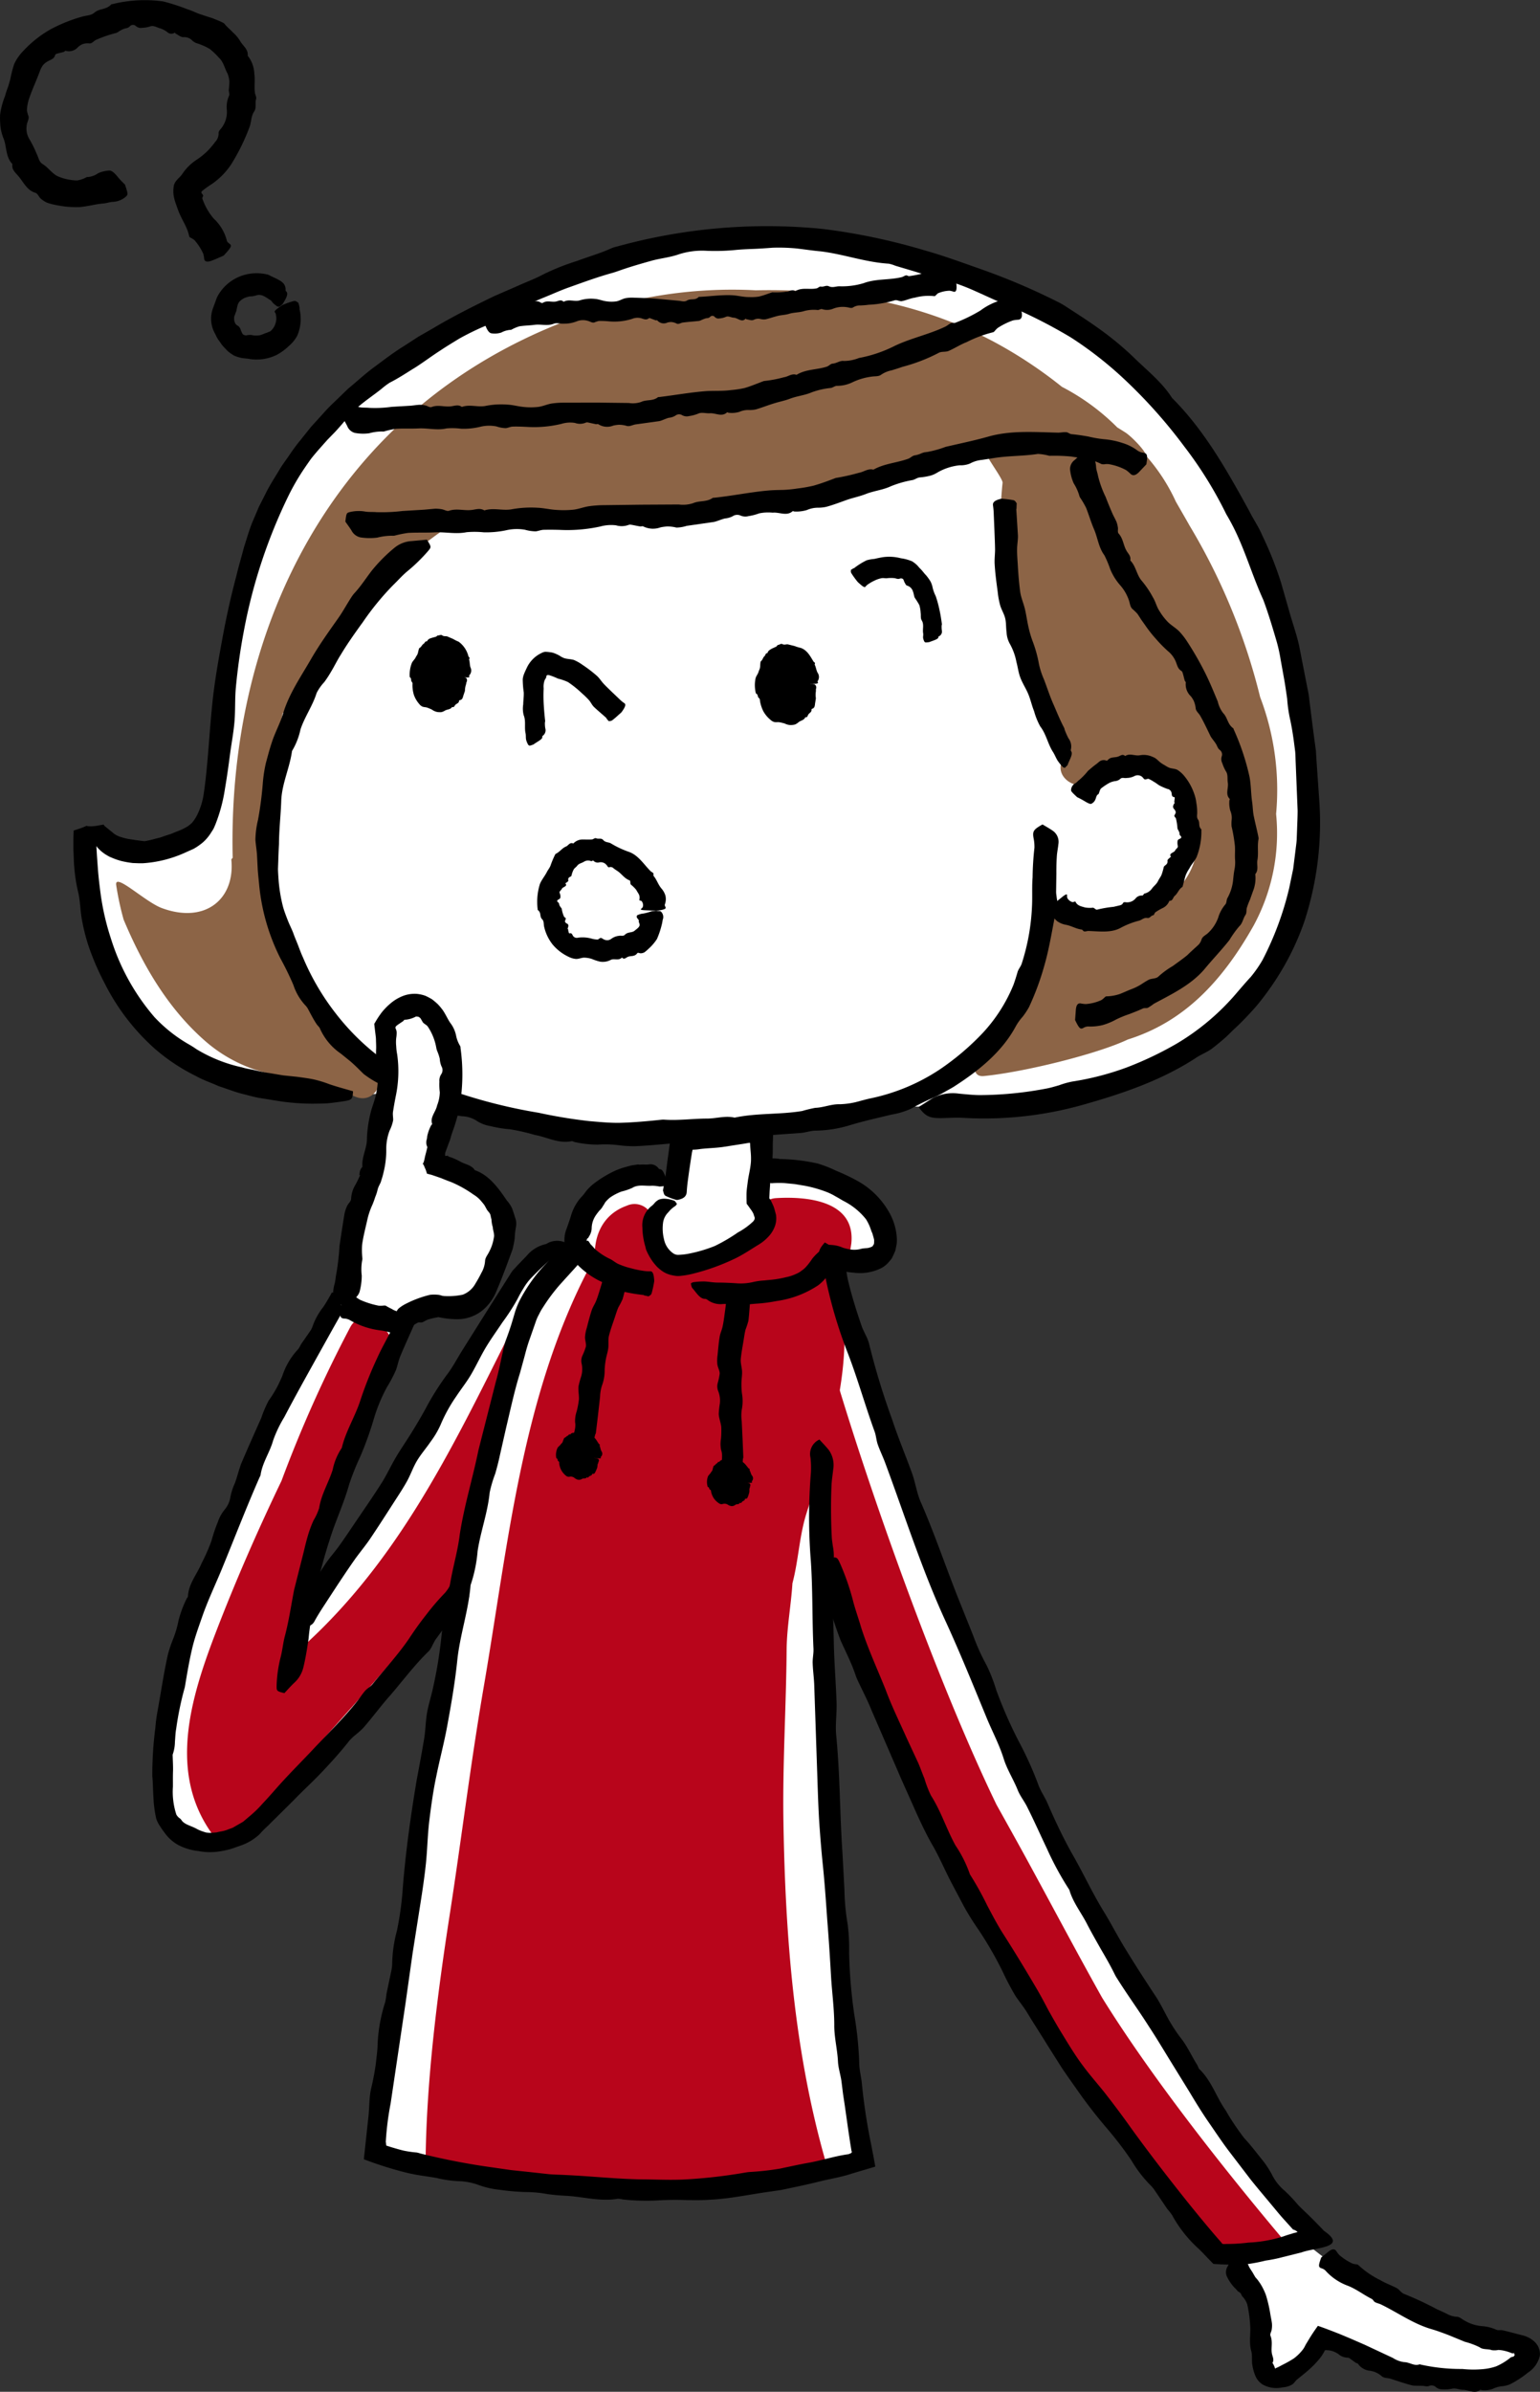 <svg xmlns="http://www.w3.org/2000/svg" xmlns:xlink="http://www.w3.org/1999/xlink" viewBox="0 0 221.533 343.79" preserveAspectRatio="xMinYMid">
  <rect x="0" y="0" width="221.533" height="343.79" fill="#333333" stroke="none"/>
  <defs>
    <style>
      .cls-1 {
        fill: none;
      }

      .cls-2 {
        fill: #fff;
      }

      .cls-3 {
        fill: #8c6446;
      }

      .cls-4 {
        fill: #b8051b;
      }

      .cls-5 {
        clip-path: url(#clip-path);
      }
    </style>
    <clipPath id="clip-path">
      <path id="Clip_59" data-name="Clip 59" class="cls-1" d="M0,0H36.864V37.6H0Z" transform="translate(0 0.21)"/>
    </clipPath>
  </defs>
  <g id="Group_90" data-name="Group 90" transform="translate(0 -0.21)">
    <g id="Group_19" data-name="Group 19" transform="translate(12 35)">
      <path id="Fill_1" data-name="Fill 1" class="cls-2" d="M19.871,54.77C23.189,39.752,30.2,25.478,36.186,11.04L25.224,7.527S-3.188,58.137.3,81.162c.572,3.777,3.715,4.669,5.588,5.1,0,0,4.13,1.559,9.2-3.4,19.552-19.1,29.34-34.5,29.34-34.5L59.355,0c-2.822,0-6.8,4.91-6.8,4.91s-16.2,24.681-28.475,44.724Z" transform="translate(10.549 144.247)"/>
      <path id="Fill_3" data-name="Fill 3" class="cls-2" d="M6.939,51.474C22.9,102.484,64.062,152.453,64.062,152.453s4.567.442,14.8-2.413C34.451,102.582,7.827,6.844,7.827,6.844S5.217.057,1.819,0s-1,30.2-1,30.2Z" transform="translate(99.041 137.124)"/>
      <path id="Fill_5" data-name="Fill 5" class="cls-2" d="M0,3.661,2.167,7.38c3,3.61-.583,14.564,3.879,14.562,2.716,0,6.937-5.682,6.937-5.682l11.789,4.28c11.791,4.277,26.18-4.013,13.374-5.448-8.552-.959-25.311-11.57-25.311-11.57L8.309,0Z" transform="translate(165.448 286.05)"/>
      <path id="Fill_7" data-name="Fill 7" class="cls-2" d="M119.714,124.053s56.07,5.3,55.738-42.075-31.189-67.914-31.189-67.914S101.889-18.447,48.71,15.392C8.834,40.763,26.482,80.874,14.758,86.4,3.753,91.58.048,84.516.048,84.516S-2.936,125.707,38.2,122.4l8.484-.43c10.732,5.243,24.148,6.7,37.184,6.288,10.98-.352,23.049-.751,33.018-4.3Z" transform="translate(0.405 0.225)"/>
      <path id="Fill_9" data-name="Fill 9" class="cls-3" d="M164.575,58.584A89.168,89.168,0,0,0,154.411,33.9c-.239-.443-1.727-3.01-1.973-3.448a26.431,26.431,0,0,0-4.275-6.566c-.018-.7-2.179-2.848-2.968-3.353-.39-.249-.786-.49-1.175-.733a31.967,31.967,0,0,0-7.961-5.834,64.346,64.346,0,0,0-8.452-5.738C116.453,1.893,104.3-.166,92,.087A65.146,65.146,0,0,0,71.066,2.41c-.277.052-.557.1-.834.15a2.644,2.644,0,0,0-.762.314A74.635,74.635,0,0,0,58.5,7.193c-29.1,14.165-42.449,43.57-41.732,74.462-.059.108-.207.172-.191.3.535,5.622-3.741,9.236-9.987,6.936C4.156,88-.3,83.655.016,85.611a41.123,41.123,0,0,0,1.066,4.94c2.734,6.5,6.3,12.669,11.648,17.373a21,21,0,0,0,12.977,5.243,18.594,18.594,0,0,0,6.444,1.8,23.426,23.426,0,0,0,2.35,1.067c3.208,1.211,4.929-3.808,1.728-5.014a17.426,17.426,0,0,1-3.359-1.753,2.616,2.616,0,0,0-.215-.677c-4-8.241-9.2-15.846-10.894-24.985a2.358,2.358,0,0,0,.3-1.238A91.042,91.042,0,0,1,23.972,60.85a2.683,2.683,0,0,0,1.573-1.463c4.5-9.862,12.029-18.039,20.785-24.324a2.155,2.155,0,0,0,1-1.826c.733-.01,1.488.01,2.221,0,27.259-.4,41.033.466,75.537-9.914,0,.641,2.432,3.776,2.432,4.416-1.587,15.373,3.4,23.581,8.722,38.352a2.226,2.226,0,0,0,.505.791c-.11.124-.221.222-.325.352-2.127,2.682,2.3,5.61,4.416,2.942,4.7-5.923,12.214,1.07,14.315,5.931a2.573,2.573,0,0,0,.566.821,2.719,2.719,0,0,0-.131.965c.6,9.8-9.6,13.606-17.848,12.962-1.333-1.691-4.643-1.416-4.716,1.292-.123,4.558-2.375,8.288-4.115,12.365l-.158.066a2.365,2.365,0,0,0-1.017.712c-2.895.711-6.143,8.056-2.915,7.742,5.718-.559,16.246-3.135,20.717-5.254,7.917-2.484,13.446-8.12,18.094-16.37a27.8,27.8,0,0,0,3.236-16.053,37.439,37.439,0,0,0-2.286-16.768" transform="translate(4.704 6.848)"/>
      <path id="Fill_11" data-name="Fill 11" class="cls-4" d="M46.7,6.451C37.8,24.232,29.8,41.032,14.641,53.8a288.13,288.13,0,0,1,9.148-34.14q2.572-4.918,5.269-9.771a2.791,2.791,0,0,0-1.542-3.967c-1.07-1.247-3.061-1.637-4.037.2A186.752,186.752,0,0,0,13.591,28.2C10.14,35.38,6.941,42.686,4.078,50.147c-3.593,9.376-6.729,19.882-.62,28.6,1.159,1.655,3,1.069,3.923-.242a2.435,2.435,0,0,0,.986-.684C18.293,66.774,28.377,55.7,37.953,44.344a2.368,2.368,0,0,0,3.184-1.6c2.339-7.89,4.725-15.763,6.274-23.853a2.138,2.138,0,0,0-.4-1.832c1.348-2.544,5.147-12.78,6.552-15.344C55.187-1.259,50.323-.772,46.7,6.451" transform="translate(14.908 149.85)"/>
      <path id="Fill_13" data-name="Fill 13" class="cls-4" d="M67.674,127.162C59.088,116.974,48.5,103.559,41.5,92.244c-3.626-6.477-7.107-13.051-10.665-19.574-1.473-2.7-2.99-5.418-4.513-8.143C17.86,47.031,7.871,19.158,2.48.615,1.534-2.64-.586,7.927.366,11.205c.038.124.077.247.112.367a2.5,2.5,0,0,0-.444,1.895c.877,5.673,1.779,11.339,2.654,17.008.123.785.62,3.933,1.119,4.262,5.965,18.3,13.938,33.195,23.143,50.088,8.186,15.025,17.86,30.746,31.029,41.984.511.624.987,1.27,1.513,1.888a3.053,3.053,0,0,0,3.944.172c1.635-.5,5.687.015,4.237-1.707" transform="translate(105.023 160.078)"/>
      <path id="Fill_15" data-name="Fill 15" class="cls-2" d="M56.316.027C64.36-.321,73.33,2.645,73.857,8.539c.646,7.2-8.462,1.435-8.589,1.508l-.194,43.759c.241,28.372,1.39,65,6.163,88.255l-3.982,1.156c-13.068,3.029-20.062,2.968-29.984,2.9l-11.86-.3C9.442,144.6,0,140.846,0,140.846,9.364,57.385,18.912,28.475,22.409,20.4c1.585-3.656,6.8-8.768,8.71-10.445L29.167,8.933s1.574-4.451,3.542-5.762,4.458-3.012,9.706-2.1Z" transform="translate(41.525 134.036)"/>
      <path id="Fill_17" data-name="Fill 17" class="cls-4" d="M50.4.051c-2.173.134-2.526,2.309-1.616,3.793A2.332,2.332,0,0,0,46.95,5.015c-2.21,3.522-7.191,4.149-10.889,5.162a2.843,2.843,0,0,0-.791.348,36.978,36.978,0,0,1-3.754-4.568,1.641,1.641,0,0,0-.135-.172,2.659,2.659,0,0,0,1.049-3.434,2.682,2.682,0,0,0-3.507-1.206C25.255,2.452,24.013,5.885,24.394,9.3a2.31,2.31,0,0,0-1.034,1.059c-9.6,18.488-11.511,39.64-15,59.907-1.921,11.173-3.2,21.843-4.941,33.048C1.7,114.4.165,126.522,0,137.764c-.035,2.393,1.548,2.792,3.09,1.914a2.773,2.773,0,0,0,.9.181c8.164.269,16.195,1.811,24.31,2.606a68.9,68.9,0,0,0,24.746-1.928c1.692,1.625,5.207.523,4.434-2.2-4.5-15.8-5.755-32.394-6.016-48.747-.13-8.206.395-16.424.462-24.632.026-3.178.633-6.365.835-9.542.9-3.425.976-6.805,2.05-10.157,3.321-10.357,6.979-21.308,4.768-32.284a2.824,2.824,0,0,0-.247-.718,16.063,16.063,0,0,0,1.9-5.7C61.86.393,54.8-.219,50.4.051" transform="translate(49.233 137.374)"/>
    </g>
    <g id="Group_89" data-name="Group 89">
      <path id="Fill_20" data-name="Fill 20" d="M.439,1.667A10.017,10.017,0,0,1,2.27.517a5.4,5.4,0,0,1,1.109-.2C3.79.223,4.215.129,4.645.062a6.657,6.657,0,0,1,2.57.164A6.276,6.276,0,0,1,8.834.671a5.167,5.167,0,0,1,.627.482c.187.176.326.371.5.545.34.319.562.676.887,1a7.571,7.571,0,0,1,.6.837,3.269,3.269,0,0,1,.324.942,5.765,5.765,0,0,0,.445,1.2,17.56,17.56,0,0,1,.567,2.119c.137.634.232,1.268.315,1.9.009.064-.037.13-.037.192a3.635,3.635,0,0,0,.025.688.749.749,0,0,1-.432.871.117.117,0,0,0-.061.123c.028.278-.792.493-1.3.7a3.6,3.6,0,0,1-.547.054c-.057-.038-.148-.071-.164-.111a1.888,1.888,0,0,1-.186-.525c-.029-.226.052-.453.006-.679-.112-.608.156-1.251-.192-1.835C10,8.84,10.1,8.465,10.047,8.11a5.14,5.14,0,0,0-.191-1.156A11.379,11.379,0,0,0,9.2,5.906c-.135-.283-.135-.6-.255-.882a1.242,1.242,0,0,0-.785-.849c-.264-.055-.3-.283-.4-.428-.124-.173-.141-.508-.328-.584a.5.5,0,0,0-.313-.037,1.022,1.022,0,0,1-.3.069,1.673,1.673,0,0,1-.444-.1,4.507,4.507,0,0,0-1.135-.009c-.25.042-.557-.055-.849.006a4.088,4.088,0,0,0-1.008.351,5.769,5.769,0,0,0-.871.5,1.7,1.7,0,0,0-.418.375c-.1.124-.31.041-.9-.5A1.839,1.839,0,0,1,.99,3.632a12.155,12.155,0,0,1-.9-1.238c-.142-.239-.06-.344-.077-.5,0-.015.012-.015.021-.018L.419,1.64Z" transform="translate(122.395 80.231)"/>
      <path id="Fill_22" data-name="Fill 22" d="M6.315,4.719C5.929,7.02,4.222,8.65,2.5,8.361S-.309,5.972.078,3.671,2.17-.257,3.894.034,6.7,2.42,6.315,4.719" transform="translate(60.172 92.807)"/>
      <path id="Fill_24" data-name="Fill 24" d="M7.73,6.082l-.812-.237c-.37-.107-.45-.171-.364-.228A.826.826,0,0,0,6.737,5.5a.5.5,0,0,0,.078-.466c-.007-.029-.058-.055-.083-.082s-.107-.056-.079-.088c.259-.276.124-.532.1-.787,0-.2-.164-.332-.229-.493-.028-.085.119-.261.04-.329a.82.82,0,0,1-.342-.393,2.845,2.845,0,0,0-.3-.4c-.064-.085-.155-.116-.224-.189-.073-.057-.139-.143-.27-.075-.1.066-.12-.076-.185-.135A.681.681,0,0,0,5.022,1.9a.382.382,0,0,0-.261.065c-.131.085-.249.035-.4-.023-.071-.037-.1.077-.164.07a.5.5,0,0,0-.483.172,2.544,2.544,0,0,0-.436.447c-.077.124-.166.246-.233.375a1.942,1.942,0,0,0-.137.536c-.016.064-.086.092-.146.131-.089.049-.161.111-.118.235s-.1.162-.177.24c-.011.012-.084,0-.064.025.233.256-.24.245-.3.409-.047.1-.252.176-.187.309.061.107.018.191.035.287.009.069-.017.13-.165.182s-.144.132-.04.2.064.14.088.209a.665.665,0,0,0,.144.211.274.274,0,0,1,.046.071,2.724,2.724,0,0,0,.134.65c.027.079.177.127.12.22s-.129.193-.1.268a.306.306,0,0,0,.084.123c.132.1.2.192-.03.458-.037.044.013.048.009.077-.01.086-.033.183-.04.276,0,.029,0,.06.045.061.176.008.139.15.144.286a.352.352,0,0,0,.3.27,3.8,3.8,0,0,1,.49.147,3.3,3.3,0,0,0,.4.212c.109.051.218.15.345.127.062,0,.127-.092.183-.115.076-.039.16.117.251.153a.369.369,0,0,0,.44-.133.888.888,0,0,1,.393-.366c.107-.061.278-.07.322-.229.079-.287.364-.357.492-.6a3.712,3.712,0,0,0,.244-.59c.032-.1-.064-.269-.109-.4a.077.077,0,0,1,0-.061c.064-.1-.038-.256-.076-.379a.434.434,0,0,1,.03-.367c.035-.063.224-.088.569-.089.261,0,.491-.02.724-.041.713.128.71.133.779.24a.526.526,0,0,1,0,.543c-.05.106-.033.231-.077.34a2.947,2.947,0,0,0-.148.91l-.006.016-.238.711a1.677,1.677,0,0,1-.139.388.6.6,0,0,1-.2.173c-.08.054-.254.019-.259.131-.011.37-.395.4-.569.628-.109.127-.155.375-.435.257-.23.4-.681.325-1.036.533a1.607,1.607,0,0,1-.522.218,2.58,2.58,0,0,1-.571-.021,1.919,1.919,0,0,1-.775-.343,6.355,6.355,0,0,0-.667-.281c-.2-.078-.473-.059-.7-.15a1.293,1.293,0,0,1-.484-.407A4,4,0,0,1,.592,8.6a4.969,4.969,0,0,1-.2-1.361C.381,7.068.451,6.89.3,6.749c-.191-.214.02-.461-.292-.685C-.01,6.049.005,6.03,0,6.013A4.547,4.547,0,0,1,.29,4.071c.116-.31.425-.547.558-.835.076-.171.205-.313.277-.489.1-.249.116-.558.237-.83A.094.094,0,0,1,1.4,1.874c.281-.137.349-.451.608-.609.164-.095.183-.4.469-.332A.826.826,0,0,1,3.054.466c.237-.093.484-.133.739-.218.095-.039.173-.192.284-.176.2.017.389-.162.6-.011.257.2.518.066.76.171l.817.352a5.261,5.261,0,0,0,.782.389,3.686,3.686,0,0,1,1.407,2.1c.036.088.149.155.165.249.016.065-.087.16-.067.22.116.374.076.764.2,1.133A.992.992,0,0,1,8.57,5.8c-.052.057-.02.125,0,.192.032.124-.076.151-.84.089" transform="translate(58.941 91.474)"/>
      <path id="Fill_26" data-name="Fill 26" d="M6.695,4.468c0,2.467-1.5,4.466-3.346,4.466S0,6.935,0,4.468,1.5,0,3.349,0,6.695,2,6.695,4.468" transform="translate(109.909 94.08)"/>
      <path id="Fill_28" data-name="Fill 28" d="M8.218,5.786l-.889-.1c-.4-.046-.5-.1-.418-.173.055-.051.143-.108.168-.161a.521.521,0,0,0,0-.5c-.011-.028-.069-.047-.1-.069s-.122-.04-.1-.079c.22-.333.035-.576-.037-.84-.033-.2-.231-.316-.327-.472-.044-.085.08-.294-.015-.352a.889.889,0,0,1-.427-.35A2.781,2.781,0,0,0,5.7,2.323c-.079-.078-.182-.094-.267-.157-.085-.047-.17-.125-.295-.032-.1.088-.139-.057-.216-.107A.725.725,0,0,0,4.662,1.9a.391.391,0,0,0-.261.114c-.119.112-.252.077-.425.045-.079-.025-.094.1-.156.1a.53.53,0,0,0-.475.262,2.685,2.685,0,0,0-.378.545c-.058.142-.129.284-.177.431a2.035,2.035,0,0,0-.049.585c-.006.068-.076.109-.131.16-.085.067-.147.145-.083.266s-.08.189-.143.283c-.01.015-.089.015-.064.036.29.228-.21.3-.242.479-.031.116-.234.229-.142.355.083.1.051.2.086.295.021.07.006.137-.142.219s-.127.161-.007.219.093.135.129.2a.687.687,0,0,0,.189.194c.019.022.049.044.058.068a2.965,2.965,0,0,0,.254.653c.042.077.207.1.165.209s-.1.223-.064.3a.353.353,0,0,0,.109.114c.154.079.241.165.049.482-.03.051.025.047.022.08,0,.09,0,.2.008.294.006.032.012.063.057.057.186-.022.173.132.2.273a.367.367,0,0,0,.358.229,4.4,4.4,0,0,1,.539.069,3.69,3.69,0,0,0,.46.152c.12.034.251.117.38.073.064-.016.116-.117.171-.154.075-.054.187.1.288.118a.4.4,0,0,0,.437-.217.935.935,0,0,1,.345-.45c.1-.082.278-.122.3-.295.032-.313.317-.437.408-.707a3.749,3.749,0,0,0,.153-.658c.017-.114-.114-.269-.183-.4A.071.071,0,0,1,6.7,6.92c.049-.112-.084-.261-.146-.383a.453.453,0,0,1-.032-.388c.025-.073.22-.131.578-.193.272-.047.508-.106.747-.17.768.01.766.016.856.115a.557.557,0,0,1,.1.565c-.035.12,0,.248-.02.367a3.115,3.115,0,0,0,0,.976l0,.018c-.041.262-.081.516-.124.784a1.647,1.647,0,0,1-.08.428.593.593,0,0,1-.175.217c-.075.069-.262.064-.249.182.052.388-.342.482-.483.753-.093.153-.1.42-.409.346-.173.451-.655.457-.988.735a1.724,1.724,0,0,1-.508.318,2.791,2.791,0,0,1-.6.079,2.065,2.065,0,0,1-.869-.224,7.159,7.159,0,0,0-.744-.178c-.222-.046-.5.022-.752-.034a1.358,1.358,0,0,1-.575-.341,4.232,4.232,0,0,1-1.013-1.23A5.3,5.3,0,0,1,.756,8.277C.72,8.1.758,7.9.582,7.779c-.237-.19-.059-.485-.424-.662C.132,7.1.146,7.082.141,7.064A4.8,4.8,0,0,1,.1,4.987c.065-.344.349-.646.437-.969.049-.192.16-.362.2-.56.062-.277.022-.6.1-.907a.1.1,0,0,1,.03-.05c.269-.192.284-.533.529-.743.153-.127.122-.447.429-.427.046-.3.3-.456.525-.59S2.841.518,3.09.386c.093-.058.148-.231.268-.235.209-.018.378-.237.621-.115.3.16.552-.025.824.045l.914.226A5.815,5.815,0,0,0,6.6.575C7.555.907,8,1.826,8.434,2.524c.054.086.185.136.218.232.027.064-.064.181-.033.24.187.371.215.784.408,1.147a1.048,1.048,0,0,1,.019,1.2c-.044.069,0,.135.032.2.057.125-.051.171-.86.241" transform="translate(108.583 92.761)"/>
      <path id="Fill_30" data-name="Fill 30" d="M17.075,10.465c-.505-.052-1-.077-1.451-.095-.66-.026-.812-.082-.686-.207.091-.085.224-.189.244-.28a.915.915,0,0,0-.154-.81c-.026-.045-.123-.059-.177-.088-.071-.032-.2-.034-.174-.1a1.145,1.145,0,0,0-.054-.789c-.118-.223-.268-.428-.384-.657a4.983,4.983,0,0,0-.785-.771c-.122-.14.008-.539-.2-.606-.732-.278-1.11-.934-1.729-1.34-.184-.123-.368-.239-.543-.378a.589.589,0,0,0-.619-.162c-.214.071-.272-.222-.413-.335a1.053,1.053,0,0,0-1.041-.361.821.821,0,0,1-.819-.231c-.115-.09-.233.087-.345.051a1.112,1.112,0,0,0-1,.067C6.4,3.6,6,3.628,5.756,3.95c-.16.226-.386.328-.517.557a3.342,3.342,0,0,0-.317.885c-.029.107-.161.14-.262.208a.353.353,0,0,0-.2.417c.069.22-.2.284-.324.432-.018.023-.144.01-.108.05.416.447-.376.487-.5.8-.087.2-.425.367-.3.608a1.1,1.1,0,0,1,.1.548c.008.131-.033.249-.284.37-.23.112-.237.269-.054.4s.137.265.189.4a2.106,2.106,0,0,0,.261.4.513.513,0,0,1,.081.128,4,4,0,0,0,.329,1.126c.062.13.309.181.252.335s-.165.356-.08.458c.055.06.088.136.172.174.247.109.384.207.176.749-.032.088.06.059.067.114a2.272,2.272,0,0,0,.106.5c.019.049.046.1.115.076.288-.083.359.136.473.355a.664.664,0,0,0,.728.271,4.835,4.835,0,0,1,2.015.15,3.2,3.2,0,0,0,.8.113c.134-.011.263-.168.393-.217.175-.069.378.164.575.228a.984.984,0,0,0,1.023-.125,2.245,2.245,0,0,1,1.089-.417c.281-.066.6.087.839-.142.425-.456,1-.267,1.39-.577.286-.251.595-.419.718-.717.077-.143-.035-.415-.108-.585-.011-.031-.011-.055.008-.065.075-.1-.083-.295-.212-.449a.329.329,0,0,1-.029-.407,2.4,2.4,0,0,1,.924-.266,8.383,8.383,0,0,0,1.194-.331c1.245-.048,1.243-.037,1.4.146a1.076,1.076,0,0,1,.157,1.115,5.459,5.459,0,0,1-.147.753,11.921,11.921,0,0,1-.687,2.013l-.026.03a6.751,6.751,0,0,1-1.106,1.287,7.244,7.244,0,0,1-.645.561,1.252,1.252,0,0,1-.5.143c-.187.035-.435-.166-.547,0-.377.531-.949.317-1.381.527-.254.114-.493.43-.811.083-.519.517-1.143.068-1.66.363a2.442,2.442,0,0,1-1.493.228,7.641,7.641,0,0,1-1.2-.394,3.9,3.9,0,0,0-1.116-.181c-.347.01-.755.2-1.141.187a2.836,2.836,0,0,1-1.053-.3,6.736,6.736,0,0,1-2.334-1.8,6.407,6.407,0,0,1-1.22-2.622c-.058-.348,0-.724-.269-.985-.408-.41-.075-.917-.624-1.328-.04-.03-.016-.068-.018-.1a8.632,8.632,0,0,1,.32-3.632c.242-.6.686-1.115.979-1.678.158-.334.419-.619.55-.975a13.748,13.748,0,0,1,.676-1.607.189.189,0,0,1,.08-.082c.558-.262.888-.8,1.456-1.044.355-.131.558-.678,1.065-.437A1.822,1.822,0,0,1,6.488.195c.472,0,.917.027,1.4-.009.185-.023.4-.247.579-.17.318.163.708-.069.991.224.33.415.788.308,1.141.52a13.707,13.707,0,0,0,2.479,1.178c1.431.462,2.209,1.787,3.194,2.784.113.127.313.184.416.323.073.093-.021.312.055.4.464.545.643,1.261,1.15,1.828a2.759,2.759,0,0,1,.546,1.007,2.216,2.216,0,0,1-.079,1.231c-.06.144.025.269.084.4.106.241-.062.355-1.367.556" transform="translate(77.288 120.681)"/>
      <path id="Fill_32" data-name="Fill 32" d="M.75,21.36c.408-.3.793-.612,1.148-.9.519-.413.693-.452.7-.257a1.173,1.173,0,0,0,.035.405,1.2,1.2,0,0,0,.74.591c.054.02.143-.029.209-.038s.189-.1.218-.021c.286.606.866.665,1.373.828A4.3,4.3,0,0,0,6.336,22c.194.032.407.355.615.273a16.783,16.783,0,0,1,2.349-.4l.723-.17c.231-.058.475-.088.622-.367.119-.22.389-.086.6-.106a1.559,1.559,0,0,0,1.193-.544,1.108,1.108,0,0,1,.958-.432c.176,0,.2-.237.345-.289a1.77,1.77,0,0,0,1.039-.676c.272-.4.681-.652.89-1.1.147-.3.346-.564.493-.857a8.205,8.205,0,0,0,.342-1.174c.041-.137.2-.212.3-.318a.562.562,0,0,0,.239-.548c-.039-.251.258-.355.384-.543.022-.028.151-.017.117-.064-.4-.528.463-.571.6-.916.1-.224.471-.39.375-.668a1.756,1.756,0,0,1-.036-.618c0-.147.055-.275.325-.384.244-.1.277-.271.107-.431-.2-.169-.117-.3-.158-.449a2.7,2.7,0,0,0-.223-.462.59.59,0,0,1-.058-.16,8.507,8.507,0,0,0-.214-1.4c-.049-.171-.309-.3-.213-.486s.232-.389.154-.537a.867.867,0,0,0-.148-.277c-.226-.232-.335-.457,0-.933.057-.079-.046-.092-.037-.153.015-.18.051-.381.061-.575,0-.063,0-.126-.088-.133-.342-.04-.317-.3-.358-.566a.717.717,0,0,0-.611-.608,9.526,9.526,0,0,1-1.029-.44c-.322-.156-.573-.41-.906-.582a4.992,4.992,0,0,0-.766-.426c-.141-.03-.324.079-.47.085-.2.013-.32-.276-.493-.4a1.008,1.008,0,0,0-1.045-.1,2.5,2.5,0,0,1-1.157.287c-.286.075-.621-.123-.882.111a1.313,1.313,0,0,1-.791.344,2.776,2.776,0,0,0-.814.26A8.925,8.925,0,0,0,7.5,4.848c-.181.157-.242.512-.349.759a.175.175,0,0,1-.089.1c-.237.108-.283.482-.394.739a1.18,1.18,0,0,1-.566.61c-.145.082-.454-.046-.964-.355a12.359,12.359,0,0,0-1.094-.587c-.915-.847-.888-.878-.865-1.121a1.166,1.166,0,0,1,.643-.9c.2-.125.336-.319.527-.455A9.671,9.671,0,0,0,5.61,2.329l.027-.021c.361-.313.728-.631,1.132-.923.21-.152.4-.346.626-.488A1.208,1.208,0,0,1,7.889.785c.185-.017.436.174.557.006C8.855.276,9.477.468,9.984.262c.3-.1.611-.408.962-.061.687-.452,1.411.019,2.121-.111a3.064,3.064,0,0,1,1.909.266c.46.154.778.6,1.16.856a5.174,5.174,0,0,0,.533.327,3.733,3.733,0,0,0,.561.316c.358.169.867.136,1.243.338a4.08,4.08,0,0,1,.906.785,8.023,8.023,0,0,1,1.483,2.587,5.794,5.794,0,0,1,.332,1.389,7.29,7.29,0,0,1,.12,1.37c.006.348-.1.707.122,1.009.319.452-.013.942.479,1.41.035.034,0,.071,0,.106a9.9,9.9,0,0,1-.681,3.859c-.278.6-.779,1.095-1.052,1.664a4.838,4.838,0,0,0-.524.975c-.161.5-.286,1.05-.438,1.6a.173.173,0,0,1-.058.087c-.5.312-.634.889-1.063,1.252-.282.218-.269.757-.791.73a1.864,1.864,0,0,1-.933,1.021,8.115,8.115,0,0,0-1.093.637c-.12.108-.138.394-.313.418-.325.048-.452.452-.829.389-.494-.084-.765.258-1.15.374a11.766,11.766,0,0,0-2.651,1.023c-1.4.784-3.089.515-4.687.469-.191,0-.4.1-.6.058-.134-.021-.23-.25-.359-.265-.811-.089-1.5-.558-2.33-.692a3.124,3.124,0,0,1-1.147-.478,2.343,2.343,0,0,1-.769-1.017c-.05-.149-.2-.185-.327-.243-.241-.109-.189-.3.624-1.347" transform="translate(150.905 108.679)"/>
      <path id="Fill_34" data-name="Fill 34" d="M12.068,9.539c-.591-.546-1.224-1.051-1.805-1.608-.29-.271-.46-.689-.728-.987a10.758,10.758,0,0,0-.992-.964A15.034,15.034,0,0,0,6.529,4.356a7.465,7.465,0,0,0-1.44-.5,9.9,9.9,0,0,0-1.178-.469c-.273-.075-.31-.052-.378-.025a.168.168,0,0,0-.093.076.491.491,0,0,0-.05.23.085.085,0,0,1-.022.059c-.044.063-.108.207-.187.312a2.693,2.693,0,0,0-.16,1.225,21.374,21.374,0,0,0,.018,2.43c.046.744.114,1.5.2,2.253.009.075-.038.152-.036.227a3.969,3.969,0,0,0,.052.822.976.976,0,0,1-.378,1.086.149.149,0,0,0-.049.157c.065.333-.772.7-1.261,1.076A3.785,3.785,0,0,1,1,13.5c-.069-.046-.175-.082-.2-.133a3.018,3.018,0,0,1-.3-.715c-.066-.313-.013-.64-.085-.953-.19-.856.08-1.74-.268-2.593A3.821,3.821,0,0,1,.082,7.561c.008-.568.1-1.136.078-1.716A13.606,13.606,0,0,1,.012,3.931a2.955,2.955,0,0,1,.207-.79c.115-.287.206-.476.39-.864A4.408,4.408,0,0,1,2.727.168,1.418,1.418,0,0,1,3.239,0a5.082,5.082,0,0,1,.706.061,2.252,2.252,0,0,1,.6.141A5.3,5.3,0,0,1,5.3.552a3.027,3.027,0,0,0,.664.355c.457.153.964.125,1.426.275a6.123,6.123,0,0,1,1.191.676,18.688,18.688,0,0,1,2.1,1.6c.366.323.625.767.956,1.12.393.421.809.808,1.214,1.206.377.357.745.709,1.114,1.061a4.893,4.893,0,0,0,.67.547c.2.13.2.429-.3,1.133a1.5,1.5,0,0,1-.177.227c-.426.369-.88.805-1.247,1.073-.242.175-.356.107-.523.145-.016,0-.018-.011-.023-.019l-.324-.381Z" transform="translate(75.185 93.898)"/>
      <path id="Fill_36" data-name="Fill 36" d="M113.223,40.925c.522.309,1.03.59,1.5.918a1.939,1.939,0,0,1,.8,1.938c-.052.534-.165,1.066-.212,1.6-.061.876-.08,1.748-.074,2.619l-.038,2.624c0,.312.071.627.1.94a2.934,2.934,0,0,1,.045,1.077c-.647,2.879-1.026,5.793-1.854,8.634a38.435,38.435,0,0,1-2.2,5.933,10.345,10.345,0,0,1-.915,1.377,7.57,7.57,0,0,0-.956,1.328c-1.951,3.66-5.279,6.352-8.665,8.543-.511.351-1.066.624-1.6.934a16.68,16.68,0,0,1-1.65.835,31.888,31.888,0,0,0-3.166,1.564,10.972,10.972,0,0,1-2.789.845c-2.059.5-4.092.94-6.113,1.563a17.889,17.889,0,0,1-4.912.753c-.723.025-1.37.278-2.072.331-2,.164-4.018.228-6,.531-2.336.334-4.694.329-7.019.586-1.632.184-3.262.206-4.886.335-1.975.159-3.977.371-5.977.456a18.518,18.518,0,0,1-2.2-.134,15.018,15.018,0,0,0-3.058-.1,15,15,0,0,1-3.321-.36c-.174-.027-.35-.165-.51-.131-1.843.383-3.5-.586-5.231-.889a29.9,29.9,0,0,0-3.548-.816,17.935,17.935,0,0,1-2.9-.47,5.013,5.013,0,0,1-1.986-.778,4.123,4.123,0,0,0-2.033-.634,7.857,7.857,0,0,1-2.078-.495c-.726-.2-1.477-.344-2.209-.564-.26-.078-.525-.145-.78-.241a51.77,51.77,0,0,1-6.724-3.29A14.01,14.01,0,0,1,15.584,76.8c-.647-.633-1.262-1.27-1.948-1.85L12.32,73.885a8.579,8.579,0,0,1-3.013-3.6c-.094-.25-.344-.421-.489-.652-.452-.673-.82-1.4-1.2-2.109a2.433,2.433,0,0,0-.473-.644,7.941,7.941,0,0,1-1.667-2.876c-.56-1.309-1.194-2.595-1.881-3.85A29.694,29.694,0,0,1,.554,49.6c-.064-.722-.152-1.44-.2-2.16L.242,45.277c-.051-.707-.173-1.414-.226-2.13A13.1,13.1,0,0,1,.4,40.233a51.313,51.313,0,0,0,.678-5.2,19.875,19.875,0,0,1,.446-2.931c.263-.956.508-1.923.821-2.863.46-1.473,1.234-2.834,1.67-4.3.863-2.838,2.564-5.273,4.017-7.8,1.185-2.044,2.565-3.965,3.927-5.894.689-.982,1.258-2.058,1.927-3.071a4.221,4.221,0,0,1,.422-.534c.919-1,1.639-2.144,2.473-3.218A22.652,22.652,0,0,1,20,1.185,4.293,4.293,0,0,1,22.528.2L24.682,0c.675,1.057.649,1.064.157,1.655a24.332,24.332,0,0,1-3.067,2.971c-.7.6-1.312,1.3-1.975,1.939a39.387,39.387,0,0,0-4.4,5.4l-.081.1c-1.055,1.466-2.1,2.936-3.024,4.48-.506.79-.91,1.64-1.393,2.436a15.189,15.189,0,0,1-.982,1.5,6.787,6.787,0,0,0-1.094,1.556C8.243,23.9,7.1,25.464,6.5,27.282a10.1,10.1,0,0,1-1.217,3.093c-.328,2.4-1.415,4.61-1.544,7.013-.067,2.151-.32,4.246-.332,6.371-.042.789-.078,1.578-.1,2.372l-.044,1.2c.008.4.032.8.06,1.194a22.435,22.435,0,0,0,.689,4.339c.191.643.433,1.27.676,1.892s.559,1.214.79,1.833c.205.592.464,1.159.686,1.741s.436,1.17.7,1.735a35.239,35.239,0,0,0,4.775,8.118,34.074,34.074,0,0,0,6.8,6.6,12.189,12.189,0,0,0,3.134,1.942c1.659.535,3.068,1.666,4.856,1.817a1.314,1.314,0,0,1,.357.136,75.654,75.654,0,0,0,13.977,3.7,71.794,71.794,0,0,0,7.289,1.2c1.43.12,2.868.266,4.306.248,2.034-.05,4.061-.237,6.082-.449a2.4,2.4,0,0,1,.39-.009c2.042.147,4.108-.154,6.152-.156,1.326,0,2.631-.45,3.965-.135,3.234-.686,6.523-.418,9.728-.955a18.914,18.914,0,0,1,1.873-.452c1.2-.04,2.328-.555,3.517-.518a11.4,11.4,0,0,0,2.3-.3c.746-.188,1.479-.411,2.232-.564a28.545,28.545,0,0,0,9.791-4.088,37.151,37.151,0,0,0,6.263-5.3,22.828,22.828,0,0,0,4.41-6.9c.225-.619.417-1.242.6-1.877.135-.424.471-.784.6-1.213a30.849,30.849,0,0,0,1.467-8.157c.076-1.386-.022-2.8.088-4.2a42.561,42.561,0,0,1,.264-4.255,6.011,6.011,0,0,0-.138-1.468c-.144-.915.016-1.182,1.288-1.888" transform="translate(36.725 77.779)"/>
      <path id="Fill_38" data-name="Fill 38" d="M3.357,1.47c.08,1.27.16,2.533.24,3.809.021.628-.11,1.271-.12,1.905-.017.732.044,1.459.091,2.186.077,1.385.182,2.769.373,4.141.142.829.5,1.621.684,2.439.176.772.282,1.557.452,2.331a15.544,15.544,0,0,0,.6,2.115,18.042,18.042,0,0,1,.939,3.35,11.191,11.191,0,0,0,.711,2.194c.486,1.251.885,2.542,1.442,3.754.47,1.1.921,2.2,1.477,3.247.052.1.055.231.1.338a11.013,11.013,0,0,0,.523,1.165,1.934,1.934,0,0,1,.34,1.636.3.3,0,0,0,.056.236c.278.442-.281,1.242-.51,1.93-.036.1-.274.295-.418.448-.093-.037-.216-.056-.272-.117a7,7,0,0,1-.744-.907c-.268-.421-.435-.9-.712-1.313-.722-1.152-.95-2.524-1.8-3.624a9.893,9.893,0,0,1-.89-2.2c-.329-.805-.5-1.661-.837-2.459-.345-.837-.884-1.617-1.179-2.475-.247-.684-.326-1.416-.519-2.114A8.613,8.613,0,0,0,2.4,20.8a3.728,3.728,0,0,1-.435-1.6c-.1-.67-.041-1.369-.205-2.022-.154-.631-.533-1.219-.718-1.85a12.039,12.039,0,0,1-.357-1.948c-.174-1.3-.356-2.6-.431-3.91C.2,8.738.307,7.993.307,7.26.293,6.385.252,5.514.221,4.643.186,3.851.154,3.065.121,2.279A11.326,11.326,0,0,0,.008.952c-.052-.362.153-.678,1-.9A.987.987,0,0,1,1.293,0,15.343,15.343,0,0,1,2.935.209c.3.075.332.281.48.429.013.013.006.03,0,.047l-.025.783Z" transform="translate(142.835 71.893)"/>
      <path id="Fill_40" data-name="Fill 40" d="M121.583,126.647c.751-.438,1.389-.89,2.1-1.31a6.236,6.236,0,0,1,3.727-.609c.984.09,1.969.2,2.963.21a52.088,52.088,0,0,0,9.719-.966c.57-.114,1.126-.284,1.683-.442a12.274,12.274,0,0,1,1.9-.537,40.33,40.33,0,0,0,7.83-2.024,49.453,49.453,0,0,0,7.285-3.474,34.259,34.259,0,0,0,8.644-7.348c.64-.737,1.275-1.487,1.95-2.213a17.717,17.717,0,0,0,1.678-2.415,44.655,44.655,0,0,0,3.844-10.366l.566-2.727.347-2.772c.05-.462.125-.924.156-1.389l.054-1.4c.029-.936.08-1.869.083-2.807l-.278-6.892c-.029-.548-.022-1.1-.078-1.644l-.211-1.631c-.152-1.087-.332-2.172-.578-3.255a19.936,19.936,0,0,1-.36-2.683c-.135-.9-.261-1.816-.418-2.714l-.528-2.931a21.946,21.946,0,0,0-.663-2.9c-.559-1.9-1.132-3.813-1.834-5.678-1.3-2.841-2.241-5.882-3.5-8.744a31.263,31.263,0,0,0-1.818-3.547A57.279,57.279,0,0,0,159.8,31.7a72.767,72.767,0,0,0-8.957-9.975,54.244,54.244,0,0,0-7.315-5.669,72.053,72.053,0,0,0-10.08-5.024c-1.262-.533-2.511-1.129-3.768-1.683a31.326,31.326,0,0,0-5.434-1.874c-1-.231-2-.52-3-.854l-3.018-.9a4.716,4.716,0,0,0-.939-.29c-3.389-.209-6.5-1.379-9.828-1.776-1.145-.1-2.291-.283-3.438-.412a26.858,26.858,0,0,0-3.421-.107c-.93.069-1.853.137-2.773.172s-1.836.073-2.755.17a29.857,29.857,0,0,1-4.007.1,10.952,10.952,0,0,0-4,.516c-1.307.457-2.626.557-3.92.921-1.371.384-2.735.773-4.082,1.23-.479.164-.956.341-1.441.488-2.237.612-4.412,1.422-6.6,2.2-1.089.4-2.146.88-3.221,1.316s-2.142.889-3.176,1.42c-1.574.783-3.112,1.679-4.661,2.412A38.348,38.348,0,0,0,55.5,16.209c-.887.548-1.792,1.082-2.654,1.662-1.238.791-2.391,1.665-3.6,2.442-1.235.748-2.412,1.554-3.713,2.207a10.014,10.014,0,0,0-1.212.908c-1.175.933-2.446,1.765-3.567,2.772a8.51,8.51,0,0,0-1.065,1.067c-.681.81-1.347,1.6-2.057,2.363l-1.091,1.12q-.522.585-1.048,1.177c-.44.5-.884,1.015-1.3,1.546q-.589.824-1.157,1.671a33.227,33.227,0,0,0-2.028,3.515,76.142,76.142,0,0,0-6.493,19.624q-.763,4.014-1.145,8.112c-.122,1.34-.08,2.693-.142,4.042-.08,1.876-.454,3.7-.7,5.548-.21,1.651-.448,3.314-.733,4.987a23.213,23.213,0,0,1-1.357,5.045c-.1.232-.191.471-.313.7l-.424.663a6.189,6.189,0,0,1-1.054,1.219,8.7,8.7,0,0,1-1.353.942l-1.343.6A17.333,17.333,0,0,1,10.158,91.6c-.528.039-1.068-.007-1.6-.018a14.182,14.182,0,0,1-1.6-.28,9.63,9.63,0,0,1-1.545-.539,2.713,2.713,0,0,1-.459-.226c-.122-.075-.251-.14-.368-.22a5.6,5.6,0,0,1-1.06-.9,1.585,1.585,0,0,1-.1-.122c-.178-.378-.077.237-.083.457l.05.813.143,1.968c.088,1.121.218,2.239.367,3.354a36.011,36.011,0,0,0,1.5,6.555,31.785,31.785,0,0,0,6.246,11.268,21.073,21.073,0,0,0,5.037,3.976c.342.2.683.412,1.007.643a21.425,21.425,0,0,0,6.574,2.621c.628.2,1.3.276,1.95.434a18.582,18.582,0,0,0,1.969.383l1.991.333,2.023.209c.79.112,1.58.208,2.348.367a16.349,16.349,0,0,1,2.245.682c1.106.38,2.3.7,3.436,1.024-.065,1.253-.153,1.254-1.664,1.487-.713.1-1.426.2-2.144.261-.721.028-1.444.039-2.168.04a33.256,33.256,0,0,1-4.345-.319l-2.795-.448c-.936-.131-1.85-.413-2.77-.636-1.157-.289-2.275-.747-3.418-1.107-1.094-.5-2.25-.87-3.305-1.47a27.581,27.581,0,0,1-6.062-4.054l-.2-.188A31.553,31.553,0,0,1,4.5,108.868a37.524,37.524,0,0,1-2.348-5.45,28.23,28.23,0,0,1-.918-3.672C.984,98.428.991,97.042.7,95.807a22.641,22.641,0,0,1-.54-3.276l-.05-.577c-.02-.242-.035-.489-.042-.737L.01,89.737C-.013,88.764,0,87.815.047,86.9c.635-.19,1.093-.347,1.426-.485l.441-.193a.519.519,0,0,0,.2.065A5.083,5.083,0,0,0,3.505,86.2l.834-.147.167.219.16.13.321.258.646.522a2.627,2.627,0,0,0,.7.467l.186.088.067.023.135.046a10.489,10.489,0,0,0,1.1.3c.769.121,1.55.241,2.414.334a12.692,12.692,0,0,0,1.518-.342l.763-.192.769-.268.772-.249.769-.319a8.677,8.677,0,0,0,1.362-.614,4,4,0,0,0,.9-.682,6.115,6.115,0,0,0,.72-1.1,10.18,10.18,0,0,0,.927-2.939c.6-3.977.775-8.365,1.22-12.737.31-3.264.895-6.527,1.5-9.793.548-2.987,1.209-5.975,2-8.932.32-1.363.733-2.705,1.081-4.069.441-1.336.8-2.707,1.379-4.005l.789-1.856.916-1.8c.587-1.214,1.335-2.343,2.027-3.5.431-.738.959-1.411,1.437-2.119s.973-1.4,1.521-2.056l1.6-2,1.717-1.886c.559-.642,1.162-1.24,1.779-1.821L39.522,23.4c1.307-1.072,2.544-2.238,3.913-3.22,1.343-1,2.674-2.018,4.094-2.892l2.1-1.36,2.149-1.234c2.836-1.686,5.792-3.166,8.761-4.6l3.5-1.523c1.157-.525,2.346-.957,3.446-1.545a33.42,33.42,0,0,1,4.962-1.985c1.671-.628,3.382-1.1,5-1.85a5.541,5.541,0,0,1,.759-.226A81,81,0,0,1,107.766.433,89.724,89.724,0,0,1,122.4,3.5c2.788.784,5.5,1.785,8.227,2.743a94.346,94.346,0,0,1,11.284,4.831c.233.125.466.256.689.4,1.712,1.11,3.511,2.258,5.155,3.455a43.93,43.93,0,0,1,4.807,4c1.9,1.865,4.044,3.53,5.483,5.8,4.7,4.684,7.969,10.537,11.129,16.291.582,1.168,1.351,2.263,1.844,3.458a50,50,0,0,1,2.7,6.773c.441,1.535.877,3.054,1.312,4.575s.976,3.014,1.305,4.557l1.066,5.457.272,1.361c.08.457.118.919.18,1.377l.344,2.755.36,2.752.186,1.376.083,1.382.383,5.526a45.577,45.577,0,0,1-2.183,17.772,38.3,38.3,0,0,1-4.033,8.177,39.747,39.747,0,0,1-2.7,3.687,43.546,43.546,0,0,1-3.152,3.3c-.535.48-1.023,1.02-1.567,1.49s-1.1.931-1.669,1.37c-.765.611-1.721.924-2.509,1.479-4.972,3.22-10.552,5.1-16.137,6.677a52.332,52.332,0,0,1-17.217,1.888c-.974-.06-1.991.006-2.988.032-1.87.034-2.423-.184-3.473-1.589" transform="translate(10.555 32.68)"/>
      <path id="Fill_42" data-name="Fill 42" d="M115.225,4.656l-1.069,1.129c-.508.507-.88.523-1.186.259a5.513,5.513,0,0,0-.653-.557,7.963,7.963,0,0,0-2.516-.861,2.464,2.464,0,0,0-.489,0,1.206,1.206,0,0,1-.549-.012,8.741,8.741,0,0,0-2.113-.74c-.724-.179-1.475-.2-2.208-.336a25.748,25.748,0,0,0-3.176-.108,7.59,7.59,0,0,0-1.645-.271c-2.056.319-4.123.256-6.176.571l-1.87.289a4.458,4.458,0,0,0-1.732.527,3.579,3.579,0,0,1-1.48.246,8.021,8.021,0,0,0-3.1.986,5.728,5.728,0,0,1-.548.3A3.6,3.6,0,0,1,84,6.321a8.768,8.768,0,0,1-1.336.213c-.4.027-.7.3-1.068.381a15.2,15.2,0,0,0-3.128.892c-1.172.552-2.461.653-3.648,1.134-.837.322-1.706.5-2.551.781-1.024.36-2.039.756-3.081,1.04a5.39,5.39,0,0,1-1.18.127,3.975,3.975,0,0,0-1.611.335,5.189,5.189,0,0,1-1.782.214c-.095.008-.216-.095-.29-.032-.851.739-1.909.093-2.849.2a6.4,6.4,0,0,0-1.956.1,7.7,7.7,0,0,1-1.527.393,1.737,1.737,0,0,1-1.155-.086,1.166,1.166,0,0,0-1.135.111,2.976,2.976,0,0,1-1.106.313c-.394.1-.778.254-1.169.385a3.265,3.265,0,0,1-.421.117L49.1,13.5a5.25,5.25,0,0,1-1.474.247,4.977,4.977,0,0,0-1.418-.155,6.516,6.516,0,0,0-.878.125,3.15,3.15,0,0,1-2.475-.136c-.139-.075-.286.023-.432,0-.43-.061-.862-.168-1.292-.238a.7.7,0,0,0-.424.034,2.87,2.87,0,0,1-1.768.046,5.86,5.86,0,0,0-2.277.171,22.308,22.308,0,0,1-5.841.482c-.769-.021-1.536-.027-2.3-.01-.375.013-.747.172-1.123.223a5.869,5.869,0,0,1-1.558-.231,6.905,6.905,0,0,0-2.787.092,13.918,13.918,0,0,1-3.144.275,13.253,13.253,0,0,0-2.445-.018c-1.561.319-3.109-.058-4.664.03-1.256.064-2.512,0-3.772.075a16.138,16.138,0,0,0-1.928.388,1.3,1.3,0,0,1-.36.018,8.682,8.682,0,0,0-2.158.273,8.848,8.848,0,0,1-2.417-.035,1.9,1.9,0,0,1-1.29-1.006C.585,13.695.278,13.292,0,12.887c.154-1.24.177-1.235.6-1.36a5.487,5.487,0,0,1,2.344-.066c.5.066,1.01.023,1.512.069a25.051,25.051,0,0,0,3.83-.175H8.35l2.985-.181,1.558-.141a4.885,4.885,0,0,1,.993.082c.351.052.708.323,1.049.209,1.072-.362,2.13.016,3.2-.107.619-.063,1.243-.323,1.859.063,1.347-.436,2.7.1,4.042-.184a15.427,15.427,0,0,1,3.616-.2c.9.037,1.795.261,2.694.309a14.048,14.048,0,0,0,2.462-.031c.749-.084,1.483-.386,2.228-.494a16.141,16.141,0,0,1,2.126-.156l5.409-.068c1.794-.009,3.594-.02,5.389-.03a4.712,4.712,0,0,0,2.054-.182c.923-.41,1.934-.133,2.817-.755.064-.044.139-.023.212-.031,2.661-.271,5.272-.828,7.935-1.052.669-.052,1.348-.06,2.027-.076a18.021,18.021,0,0,0,2.009-.2,21.19,21.19,0,0,0,2.309-.4c1.063-.3,2.108-.687,3.143-1.086a.765.765,0,0,1,.206-.05,29.814,29.814,0,0,0,3.21-.725c.7-.117,1.3-.659,2.082-.449,1.582-.89,3.374-.969,5.03-1.576.325-.126.591-.443.938-.481a3.6,3.6,0,0,0,.928-.289,3.623,3.623,0,0,1,.447-.15.138.138,0,0,1,.089,0,1.35,1.35,0,0,1,.286-.042,15.093,15.093,0,0,0,2.657-.736c2.065-.484,4.111-.9,6.142-1.473,3.255-.926,6.67-.648,10-.573.4.01.8-.092,1.2-.067.271.013.519.267.786.285.818.079,1.631.2,2.439.347a16.346,16.346,0,0,0,2.442.4,11.306,11.306,0,0,1,2.432.518,6.975,6.975,0,0,1,2.238,1.14,2.022,2.022,0,0,0,.809.269c.527.114.609.338.4,1.669" transform="translate(49.68 62.297)"/>
      <path id="Fill_44" data-name="Fill 44" d="M97.454.966c.106.51.218,1,.295,1.473.106.688-.107.971-.482,1.017a5.029,5.029,0,0,0-.785.1,10.346,10.346,0,0,0-2.17,1.07,2.117,2.117,0,0,0-.325.309c-.122.121-.218.3-.383.329a17.807,17.807,0,0,0-3.79,1.416c-.89.341-1.7.878-2.573,1.259-.453.2-1.053.042-1.471.3a24.912,24.912,0,0,1-5.161,1.984c-.528.187-1.063.353-1.6.515a4.025,4.025,0,0,0-1.486.623c-.366.278-.87.2-1.312.268a9.2,9.2,0,0,0-2.789.806,5.008,5.008,0,0,1-2.237.524c-.344,0-.6.267-.923.309a11.088,11.088,0,0,0-2.723.623c-1.021.442-2.123.529-3.15.926-.722.276-1.471.411-2.2.641-.89.265-1.763.614-2.656.883a3.946,3.946,0,0,1-1.015.095,3.068,3.068,0,0,0-1.389.266,3.857,3.857,0,0,1-1.539.13c-.084,0-.187-.1-.251-.046-.73.682-1.643.06-2.455.118-.56.042-1.166-.188-1.685.055a5.569,5.569,0,0,1-1.314.35,1.347,1.347,0,0,1-1-.136.851.851,0,0,0-.977.082,2.236,2.236,0,0,1-.948.3c-.336.093-.666.248-1,.372a2.67,2.67,0,0,1-.361.107l-3.37.466c-.425.056-.838.323-1.267.231a3.814,3.814,0,0,0-1.222-.172,4.955,4.955,0,0,0-.755.115,2.341,2.341,0,0,1-2.134-.189c-.12-.078-.247.016-.37-.012-.368-.082-.747-.163-1.114-.243a.523.523,0,0,0-.364.032,2.1,2.1,0,0,1-1.523.03,4.32,4.32,0,0,0-1.959.138,16.847,16.847,0,0,1-5.026.428c-.66-.029-1.321-.06-1.981-.038-.325.016-.645.174-.969.221a4.379,4.379,0,0,1-1.339-.241,5.328,5.328,0,0,0-2.4.058,10,10,0,0,1-2.708.266,9.755,9.755,0,0,0-2.1-.044c-1.348.31-2.676-.064-4.016,0-1.083.06-2.163-.012-3.25.055a10.962,10.962,0,0,0-1.669.372.918.918,0,0,1-.311.018,6.636,6.636,0,0,0-1.867.251,6.4,6.4,0,0,1-2.089-.054A1.636,1.636,0,0,1,.707,18.715c-.232-.459-.481-.861-.707-1.27.178-1.238.191-1.232.559-1.353a4.065,4.065,0,0,1,2.01-.046c.428.073.867.03,1.3.079a17.515,17.515,0,0,0,3.291-.152h.06L9.78,15.82c.447-.031.894-.115,1.338-.136a3.564,3.564,0,0,1,.852.1c.3.057.6.329.9.216.924-.355,1.826.02,2.743-.092.532-.055,1.07-.308,1.594.083,1.159-.415,2.319.09,3.469-.156a11.423,11.423,0,0,1,3.1-.173c.77.032,1.541.264,2.313.332a9.432,9.432,0,0,0,2.115-.006c.641-.08,1.271-.38,1.911-.485a12.193,12.193,0,0,1,1.825-.123l4.645-.011,4.634.056a3.712,3.712,0,0,0,1.766-.145c.791-.385,1.664-.083,2.421-.679.052-.042.119-.02.18-.027,2.279-.277,4.537-.686,6.826-.859,1.155-.06,2.335.015,3.483-.142a14.35,14.35,0,0,0,1.994-.3c.916-.269,1.806-.65,2.7-.981a.577.577,0,0,1,.18-.036,17.543,17.543,0,0,0,2.783-.534c.609-.08,1.121-.589,1.8-.342,1.357-.837,2.945-.706,4.388-1.189.282-.108.514-.408.815-.427.57-.035,1.036-.464,1.63-.379a5.958,5.958,0,0,0,2.147-.427,19.092,19.092,0,0,0,4.859-1.6c2.431-1.227,5.121-1.736,7.559-2.907.289-.137.532-.378.824-.5.2-.087.482.017.676-.078a22.633,22.633,0,0,0,3.556-1.739A9.176,9.176,0,0,1,95.435.49,1.313,1.313,0,0,0,96.02.131c.338-.274.53-.175,1.434.834" transform="translate(49.233 42.709)"/>
      <path id="Fill_46" data-name="Fill 46" d="M68.122,1.253c.048.5.1.993.126,1.451.033.667-.143.867-.418.8a3.08,3.08,0,0,0-.577-.143,4.52,4.52,0,0,0-1.645.357c-.094.035-.167.144-.254.21-.1.084-.182.232-.3.213a7.5,7.5,0,0,0-2.789.216c-.649.084-1.258.383-1.9.506-.336.044-.73-.247-1.044-.112a15.486,15.486,0,0,1-3.727.628c-.379.057-.761.078-1.145.1a1.822,1.822,0,0,0-1.07.273c-.272.19-.61,0-.918-.023a3.746,3.746,0,0,0-1.97.219,2.3,2.3,0,0,1-1.567.064c-.236-.067-.429.133-.654.122a5.234,5.234,0,0,0-1.9.137c-.727.239-1.484.185-2.209.408-.509.157-1.029.166-1.541.28-.621.142-1.235.369-1.856.514a1.872,1.872,0,0,1-.7-.044,1.4,1.4,0,0,0-.959.1c-.334.174-.7-.017-1.055-.057-.056-.008-.123-.126-.168-.076-.528.581-1.123-.14-1.68-.157-.384-.013-.79-.3-1.152-.115a2.79,2.79,0,0,1-.909.217.707.707,0,0,1-.677-.216.443.443,0,0,0-.672,0c-.214.214-.436.154-.656.217a5.954,5.954,0,0,0-.694.283,1.2,1.2,0,0,1-.249.08c-.77.08-1.541.133-2.31.23-.29.03-.576.278-.867.164a2,2,0,0,0-.831-.238,2.321,2.321,0,0,0-.518.071,1.228,1.228,0,0,1-1.456-.29c-.08-.084-.167,0-.252-.029l-.76-.288a.253.253,0,0,0-.25.017c-.339.261-.686.093-1.039-.018a2.092,2.092,0,0,0-1.34.085,8.5,8.5,0,0,1-3.434.345,12.173,12.173,0,0,0-1.353-.044,4.553,4.553,0,0,0-.658.22c-.307.074-.615-.166-.918-.235a2.408,2.408,0,0,0-1.635.085,4.938,4.938,0,0,1-1.844.318c-.476.038-.965-.178-1.436.011-.908.359-1.826.03-2.737.154-.735.1-1.473.094-2.209.219a5.748,5.748,0,0,0-1.119.474.452.452,0,0,1-.211.037,3.219,3.219,0,0,0-1.253.379,3.043,3.043,0,0,1-1.416.112C1.068,9.452.8,9.143.558,8.569.374,8.132.181,7.756,0,7.373c.039-1.249.051-1.245.3-1.4a1.956,1.956,0,0,1,1.379-.223c.3.039.595-.035.891-.02a9.349,9.349,0,0,0,2.251-.37l.041,0,1.755-.3c.307-.055.609-.154.916-.2a1.734,1.734,0,0,1,.588.058c.207.042.425.3.622.179.624-.386,1.256-.055,1.883-.185.365-.069.727-.336,1.1.041.788-.443,1.6.047,2.383-.224a5.462,5.462,0,0,1,2.133-.192c.53.036,1.063.271,1.6.34a4.97,4.97,0,0,0,1.456.015c.44-.071.872-.359,1.312-.453a5.115,5.115,0,0,1,1.258-.074c1.065.031,2.131.064,3.2.143l3.191.294c.407.029.83.207,1.216-.034.553-.329,1.148.032,1.682-.51.038-.039.083-.011.125-.013C32.848,4.17,34.414,3.934,36,4.01c.8.045,1.608.277,2.405.26a6.988,6.988,0,0,0,1.384-.063c.644-.142,1.276-.4,1.911-.605a.255.255,0,0,1,.126-.009,10.529,10.529,0,0,0,1.95-.1c.425.021.81-.405,1.262-.061.988-.605,2.076-.187,3.1-.415.2-.047.386-.294.595-.249.4.08.754-.239,1.155-.044.531.251,1.007-.007,1.509,0a10.814,10.814,0,0,0,3.49-.45c1.772-.662,3.685-.424,5.48-.866.211-.052.4-.217.615-.256.144-.03.329.145.47.107A14.982,14.982,0,0,0,64.084.675,3.68,3.68,0,0,1,66.712.2a.608.608,0,0,0,.434-.154c.254-.151.384,0,.976,1.205" transform="translate(69.353 38.637)"/>
      <path id="Fill_48" data-name="Fill 48" d="M.734,81.605c.039-.528.076-1.041.112-1.518.069-.7.322-.919.677-.875a4.207,4.207,0,0,0,.75.094,6.464,6.464,0,0,0,2.236-.568,2.026,2.026,0,0,0,.341-.264c.129-.1.239-.271.4-.274a6.507,6.507,0,0,0,1.915-.337c.592-.232,1.17-.507,1.767-.732a7.556,7.556,0,0,0,1.219-.6c.382-.246.759-.495,1.156-.707s1-.132,1.367-.428a12.116,12.116,0,0,1,2.111-1.554c.7-.51,1.411-1.007,2.085-1.556.373-.371.761-.726,1.152-1.079.187-.169.379-.334.551-.517a2.156,2.156,0,0,0,.358-.686c.135-.41.577-.591.895-.877a5.6,5.6,0,0,0,1.5-2.262,5.2,5.2,0,0,1,1.035-1.893c.194-.26.133-.6.274-.875a6.726,6.726,0,0,0,.819-2.5c.05-.518.1-1.035.19-1.542a5.282,5.282,0,0,0,.1-1.541c-.048-.726.048-1.434-.046-2.156a22.245,22.245,0,0,0-.453-2.582,5.177,5.177,0,0,1,.012-.956,2.616,2.616,0,0,0-.2-1.313,4.112,4.112,0,0,1-.128-1.453c0-.077.1-.183.041-.241-.666-.659-.132-1.557-.271-2.337-.083-.533.055-1.146-.26-1.607a6,6,0,0,1-.537-1.2,1.263,1.263,0,0,1-.071-.975.812.812,0,0,0-.282-.912c-.3-.23-.358-.541-.522-.818-.172-.293-.4-.561-.6-.839a3.563,3.563,0,0,1-.2-.3c-.481-.984-.933-1.979-1.479-2.93-.193-.366-.585-.637-.663-1.049a3.589,3.589,0,0,0-.3-1.156,3.53,3.53,0,0,0-.4-.621,2.353,2.353,0,0,1-.73-1.95c.015-.14-.125-.207-.155-.327-.1-.355-.178-.728-.292-1.081a.5.5,0,0,0-.2-.3c-.483-.283-.587-.8-.771-1.278A3.876,3.876,0,0,0,14.1,28.586a18.885,18.885,0,0,1-1.73-1.759,18.6,18.6,0,0,1-1.555-1.972l-.585-.824c-.176-.286-.358-.567-.55-.842a9.5,9.5,0,0,0-.732-.7c-.329-.337-.328-.869-.5-1.289a6.326,6.326,0,0,0-1.226-2.089A8.234,8.234,0,0,1,5.777,16.77a15.158,15.158,0,0,0-.823-1.959c-.841-1.126-.963-2.523-1.5-3.761-.435-1-.732-2.053-1.137-3.07a12.92,12.92,0,0,0-.873-1.487A.945.945,0,0,1,1.331,6.2,6.99,6.99,0,0,0,.538,4.466,6.312,6.312,0,0,1,.006,2.413,1.638,1.638,0,0,1,.7,1.086C1.081.741,1.4.4,1.743.075c1.244-.124,1.239-.118,1.448.2a4.1,4.1,0,0,1,.568,1.892c.041.424.207.825.279,1.245A14.768,14.768,0,0,0,5.144,6.449l.018.057c.3.78.62,1.554.955,2.318.181.4.4.777.573,1.176a4.092,4.092,0,0,1,.2.805c.055.289-.091.661.117.886.638.71.662,1.641,1.1,2.416.241.46.705.809.562,1.431.826.839.9,2.033,1.621,2.894a13.551,13.551,0,0,1,1.639,2.418c.379.6.538,1.378.944,1.967a8.486,8.486,0,0,0,1.233,1.6c.493.479,1.126.838,1.611,1.325A10.427,10.427,0,0,1,16.9,27.272a45.252,45.252,0,0,1,2.42,4.192c.731,1.423,1.331,2.908,1.942,4.374a4.184,4.184,0,0,0,.776,1.652c.637.647.621,1.6,1.437,2.169.056.042.055.115.077.175a34.146,34.146,0,0,1,2.279,6.834c.226,1.2.193,2.445.378,3.641.1.7.09,1.415.254,2.1.2.98.466,1.97.657,2.983a.653.653,0,0,1,0,.2c-.2,1.019.027,2.043-.167,3.067-.1.651.213,1.375-.3,1.972a5.049,5.049,0,0,1-.34,2.481L25.891,64.3a10.067,10.067,0,0,0-.45,1.177c-.094.318,0,.722-.185,1.005-.363.517-.412,1.2-.9,1.642A14.707,14.707,0,0,0,22.94,70.1c-1.174,1.488-2.467,2.817-3.656,4.266-1.976,2.265-4.711,3.544-7.219,4.9a7.244,7.244,0,0,1-.858.576c-.212.094-.51,0-.715.1-.629.3-1.287.545-1.937.8a15.082,15.082,0,0,0-1.934.79,9,9,0,0,1-1.938.8,7.509,7.509,0,0,1-2.107.2,1.417,1.417,0,0,0-.679.223c-.411.2-.582.057-1.164-1.153" transform="translate(153.921 65.223)"/>
      <path id="Fill_50" data-name="Fill 50" d="M.846,0c.576.347,1.127.639,1.66.993A3.3,3.3,0,0,1,3.832,3.341c.114.695.186,1.4.344,2.081.53,2.242,1.225,4.441,1.973,6.62.134.39.335.754.5,1.133a6.837,6.837,0,0,1,.541,1.3A103.781,103.781,0,0,0,10.548,25.5c.849,2.6,1.922,5.121,2.848,7.693.48,1.33.667,2.78,1.223,4.067,2.135,4.865,3.79,9.9,5.79,14.814l1.8,4.491a29.614,29.614,0,0,0,1.91,4.214,24.354,24.354,0,0,1,1.392,3.572A63.467,63.467,0,0,0,28.892,72a49.726,49.726,0,0,1,2.7,6.04c.34.9.881,1.645,1.256,2.5,1.066,2.465,2.218,4.91,3.521,7.247,1.584,2.731,2.9,5.607,4.54,8.286,1.157,1.874,2.141,3.832,3.308,5.691,1.391,2.27,2.839,4.5,4.3,6.714.525.813.966,1.69,1.423,2.545a23.031,23.031,0,0,0,2.179,3.42c.9,1.141,1.5,2.529,2.294,3.775.123.2.168.47.319.615,1.75,1.682,2.429,4.011,3.78,5.927a35.084,35.084,0,0,0,2.689,4.011c.9.959,1.671,1.984,2.481,2.993a13.108,13.108,0,0,1,1.548,2.35,7.033,7.033,0,0,0,1.772,2.2,23.5,23.5,0,0,1,1.936,2.049c.728.744,1.291,1.217,2.529,2.482.382.4.793.8,1.171,1.216,3.573,2.469-1.183,2.36-3.222,3.114l-2.686.668a20.366,20.366,0,0,1-2.454.5,24.718,24.718,0,0,1-3.759.64l-1.825-.065c-.263-.006-.677-.009-1.137-.048l-.665-.036c-.052-.009-.115.008-.16-.02l-.117-.121-.233-.24-.581-.6-.411-.432c-.255-.269-.517-.534-.784-.791a18.256,18.256,0,0,1-3.818-4.848,9.182,9.182,0,0,0-.668-.841l-1.794-2.654a4.652,4.652,0,0,0-.677-.816,17.884,17.884,0,0,1-2.691-3.515,52.325,52.325,0,0,0-3.463-4.538,72.145,72.145,0,0,1-4.486-5.8c-.708-1-1.413-1.995-2.094-3.009l-1.961-3.1c-1-1.64-2.065-3.237-3.048-4.885-.5-.8-1.106-1.53-1.631-2.316a38.038,38.038,0,0,1-1.817-3.442,53.279,53.279,0,0,0-3.481-6.046,38.707,38.707,0,0,1-2.089-3.331q-.924-1.744-1.846-3.489c-.948-1.808-1.736-3.719-2.764-5.462-.964-1.7-1.784-3.465-2.578-5.242-.779-1.784-1.605-3.544-2.362-5.336L7.592,67.308c-.59-1.483-1.342-2.9-2.016-4.352a8.227,8.227,0,0,1-.336-.837c-.572-1.708-1.4-3.291-2.132-4.931a57.3,57.3,0,0,1-1.851-5.753,7.762,7.762,0,0,1-.166-3.472c.157-.866.251-1.756.368-2.592,1.147-.2,1.161-.138,1.6.815a35.194,35.194,0,0,1,1.9,5.543c.33,1.217.762,2.408,1.113,3.622.965,3.029,2.316,5.935,3.5,8.887l.062.166c.868,2.323,1.969,4.557,2.979,6.821l1.638,3.522c.337.757.6,1.548.924,2.311a15.252,15.252,0,0,0,.946,2.455c1.454,2.262,2.232,4.835,3.525,7.165a17.574,17.574,0,0,1,2.076,4.159,44.407,44.407,0,0,1,2.462,4.42c.792,1.49,1.566,2.99,2.488,4.392,1.627,2.554,3.186,5.123,4.709,7.724.566.966,1.087,1.96,1.609,2.953.551.976,1.1,1.956,1.677,2.916,1.077,1.745,2.118,3.527,3.358,5.163,1.118,1.51,2.393,2.894,3.525,4.387,1.088,1.4,2.155,2.829,3.184,4.278,2.633,3.654,5.388,7.221,8.194,10.738,1.4,1.739,2.818,3.471,4.272,5.154l.547.627.136.156.033.046.061.083c.03.073.1.076.163.085a1.991,1.991,0,0,0,.452,0,25.122,25.122,0,0,0,3.207-.2,19.332,19.332,0,0,0,4.974-.875c.283-.1.567-.2.851-.284l.4-.117.107-.039c.142-.047.287-.077.429-.114.071-.017.141-.037.2-.057l.08-.035c.02-.012-.058-.056-.085-.083a1.444,1.444,0,0,0-.547-.275c-.056-.011-.038-.031-.055-.05l-1.1-1.22c-.585-.625-1.12-1.29-1.667-1.944-1.09-1.315-2.2-2.612-3.266-3.944l-3.107-4.062c-1.032-1.357-1.969-2.778-2.937-4.176s-1.87-2.865-2.748-4.335l-2.694-4.367c-1.044-1.691-2.057-3.4-3.149-5.055-1.5-2.366-3.157-4.634-4.643-7.008a5.257,5.257,0,0,1-.269-.469c-.614-1.263-1.318-2.475-2.025-3.686-.687-1.22-1.387-2.434-2.026-3.68-.834-1.607-1.994-3.05-2.5-4.822a44.047,44.047,0,0,1-3.223-5.921c-.967-2.029-1.881-4.086-2.892-6.091-.407-.792-.985-1.512-1.31-2.33-.618-1.545-1.545-2.966-2.027-4.535-.653-2.082-1.689-3.985-2.5-5.981-1.929-4.681-3.833-9.386-5.953-13.977-3.351-7.322-5.78-14.991-8.578-22.515-.328-.894-.754-1.75-1.07-2.648-.218-.606-.243-1.28-.463-1.883-1.347-3.695-2.4-7.476-3.814-11.165A66.057,66.057,0,0,1,.862,4.656,12.553,12.553,0,0,0,.254,2.705C-.173,1.5-.115,1.1.846,0" transform="translate(117.807 178.793)"/>
      <path id="Fill_52" data-name="Fill 52" d="M13.712,1.164,14.805.285c.518-.389.839-.347,1.049-.069A4.245,4.245,0,0,0,16.295.8a8.119,8.119,0,0,0,1.891,1.231,2.008,2.008,0,0,0,.407.1c.157.034.349.013.454.127a12.771,12.771,0,0,0,3.11,2.14c.765.46,1.618.759,2.409,1.167.4.22.668.722,1.111.861a46.368,46.368,0,0,1,4.687,2.188c.479.2.952.429,1.422.657a3.359,3.359,0,0,0,1.436.423c.425.007.741.371,1.112.546a5.855,5.855,0,0,0,2.542.8,6,6,0,0,1,2.007.507c.273.136.6.012.92.086.908.2,1.74.45,2.9.734a3.8,3.8,0,0,1,1.827,1.047,2.406,2.406,0,0,1,.626,1.886,3.985,3.985,0,0,1-1.716,2.423,14.715,14.715,0,0,1-1.376.991,11.8,11.8,0,0,1-1.276.717,3.994,3.994,0,0,1-1.023.241,3.851,3.851,0,0,0-1.386.385,3.609,3.609,0,0,1-1.548.183c-.081,0-.186-.1-.25-.046-.76.622-1.651.013-2.446-.006-.56,0-1.119-.3-1.66-.145a5.312,5.312,0,0,1-1.34.082A1.383,1.383,0,0,1,30.2,19.8a.887.887,0,0,0-.949-.174c-.357.147-.656,0-.983-.01L27.211,19.6a3.013,3.013,0,0,1-.377-.034c-.551-.127-1.113-.316-1.641-.477l-1.536-.495c-.387-.125-.849-.063-1.181-.312a3.711,3.711,0,0,0-.986-.628,4.56,4.56,0,0,0-.7-.2,2.331,2.331,0,0,1-1.779-.988c-.074-.112-.22-.082-.318-.152l-.879-.634a.515.515,0,0,0-.33-.111,2.11,2.11,0,0,1-1.342-.546,3.592,3.592,0,0,0-.832-.4,2.632,2.632,0,0,0-.689-.122,1.815,1.815,0,0,0-.383,0,5.747,5.747,0,0,1-.9,1.372,13.866,13.866,0,0,1-1.519,1.532c-.491.43-1.01.833-1.525,1.252-.264.2-.431.52-.713.735a2.92,2.92,0,0,1-1.408.44,4.075,4.075,0,0,1-2.868-.39A2.7,2.7,0,0,1,4.221,18.15a6.768,6.768,0,0,1-.408-1.432c-.142-.727.021-1.443-.173-2.115-.366-1.307-.027-2.588-.167-3.83a17.911,17.911,0,0,0-.408-2.886,3.139,3.139,0,0,0-.723-1.146.644.644,0,0,1-.1-.183A.791.791,0,0,0,1.9,6.134l-.112-.049A2.086,2.086,0,0,1,1.517,5.8c-.158-.188-.231-.232-.344-.359A6.341,6.341,0,0,1,.094,3.8,1.559,1.559,0,0,1,.27,2.42c.218-.426.382-.835.559-1.233C1.846.637,1.855.656,2.151.878A3.961,3.961,0,0,1,3.3,2.444c.181.376.448.7.646,1.071l.2.342a1.319,1.319,0,0,0,.173.251.1.1,0,0,1,.027.023l.087.1.17.208.3.424a8.522,8.522,0,0,1,.863,1.747l.018.065a19.226,19.226,0,0,1,.611,2.684c.077.457.182.9.229,1.349a3.551,3.551,0,0,1-.045.85c-.04.295-.279.6-.166.879.355.877.046,1.738.2,2.544.089.467.364.882.08,1.331a3.21,3.21,0,0,1,.415.953c.011.067.023.059.025.1,0,.021,0,0,0,.012l-.107.116c-.1.086-.089.178,0-.117.026-.278.069-.14.075-.237.008-.022,0-.023.021-.028a.494.494,0,0,1,.122-.065,8.193,8.193,0,0,0,.819-.41A17.365,17.365,0,0,0,9.739,15.7a6.6,6.6,0,0,0,1.348-1.327A2.534,2.534,0,0,0,11.321,14c.089-.155.093-.208.258-.476L12,12.832c.163-.27.334-.541.512-.806.233-.35.475-.695.718-1.033.72.246,1.452.523,2.172.8l.959.375.518.216,1.032.434,2.055.895,4.045,1.891a3.9,3.9,0,0,0,1.6.605c.868.017,1.415.6,2.246.321.058-.021.1.019.156.032a26.708,26.708,0,0,0,6,.631,14.922,14.922,0,0,0,3.11.009,7.992,7.992,0,0,0,1.754-.386,8.788,8.788,0,0,0,2.067-1.261.286.286,0,0,1,.112-.06l.235-.067a.143.143,0,0,0,.061-.011.191.191,0,0,0,.087-.075c.041-.061.047-.116.118-.175.06-.044-.06-.092-.112-.112-.069-.023-.067-.028.095-.163-.181.027-.259.06-.3.064a.067.067,0,0,1-.052-.009l-.232-.089a5.651,5.651,0,0,0-.792-.251,4.617,4.617,0,0,0-.982-.147,2.709,2.709,0,0,1-.93.03c-.576-.217-1.266-.037-1.758-.418a10.849,10.849,0,0,0-2.127-.787l-2.4-.986c-.8-.3-1.6-.6-2.419-.838-2.622-.765-4.823-2.368-7.214-3.527-.281-.142-.612-.192-.887-.346-.19-.1-.284-.373-.475-.467-1.166-.584-2.2-1.4-3.421-1.884a8.011,8.011,0,0,1-3.247-2.2A1.38,1.38,0,0,0,13.7,2.71c-.4-.164-.416-.37.013-1.546" transform="translate(176.353 323.526)"/>
      <path id="Fill_54" data-name="Fill 54" d="M.962,52.1C2.143,50.239,3.3,48.358,4.516,46.52c.6-.907,1.344-1.72,1.98-2.6.736-1.017,1.43-2.064,2.133-3.1,1.335-1.976,2.7-3.93,3.98-5.941.776-1.222,1.382-2.551,2.121-3.8.7-1.176,1.484-2.3,2.2-3.459.667-1.078,1.316-2.167,1.931-3.276a38.731,38.731,0,0,1,3.205-5.116c.811-1.062,1.427-2.262,2.137-3.4L27.95,9.871l3.363-5.319.094-.132a1.677,1.677,0,0,1,.187-.235l.27-.279c.541-.609,1.111-1.163,1.666-1.752A4.955,4.955,0,0,1,36.185.509a1.163,1.163,0,0,0,.421-.2A3,3,0,0,1,39.52.5c.129.065.2.34.272.518a1.387,1.387,0,0,1-.3.2,7.076,7.076,0,0,0-1.422.765,11.655,11.655,0,0,0-1.855,1.36c-.771.739-1.57,1.482-2.3,2.281a8.434,8.434,0,0,0-.906,1.286,16.539,16.539,0,0,0-.824,1.477,29.465,29.465,0,0,1-2.15,3.333c-.8,1.207-1.654,2.378-2.4,3.62-.778,1.3-1.408,2.692-2.182,3.993-.62,1.04-1.379,1.991-2.045,3a22.4,22.4,0,0,0-2.3,4.165A12.458,12.458,0,0,1,19.7,28.877c-.633.934-1.388,1.787-1.968,2.753-.557.93-.91,1.986-1.436,2.939s-1.14,1.883-1.738,2.808c-1.186,1.841-2.363,3.686-3.589,5.5-.686,1.013-1.485,1.951-2.193,2.951-.843,1.193-1.652,2.41-2.46,3.627q-1.088,1.662-2.17,3.32c-.4.622-.792,1.25-1.147,1.9a1.368,1.368,0,0,1-1.592.724.588.588,0,0,1-.27-.073A6.725,6.725,0,0,1,.064,54.168c-.155-.268.018-.59.046-.885,0-.028.029-.048.044-.071l.779-1.128Z" transform="translate(42.255 178.542)"/>
      <path id="Fill_56" data-name="Fill 56" d="M45,41.263c.2.537.406,1.059.551,1.585a1.924,1.924,0,0,1-.583,1.937c-.361.376-.779.7-1.111,1.09-1.1,1.28-2.079,2.639-3.067,3.994-.176.242-.292.527-.444.786a3.618,3.618,0,0,1-.527.885c-2.031,1.951-3.7,4.2-5.518,6.317-1.326,1.477-2.5,3.085-3.8,4.589-.666.784-1.613,1.324-2.241,2.123-1.193,1.517-2.489,2.941-3.81,4.338S21.7,71.6,20.366,72.984l-2.491,2.469c-.4.392-.8.777-1.187,1.182A13.907,13.907,0,0,0,15.43,77.9a7.6,7.6,0,0,1-2.544,1.556l-1.508.529a13.708,13.708,0,0,1-1.563.347,8.893,8.893,0,0,1-3.375-.075l.125.037-.216-.034a8.031,8.031,0,0,1-2.493-.775,5.881,5.881,0,0,1-2.082-1.835,10.329,10.329,0,0,1-.678-.977,3.668,3.668,0,0,1-.515-1.051,16.1,16.1,0,0,1-.4-3.106c-.076-1-.065-1.993-.163-2.985a52.072,52.072,0,0,1,.44-6.955,22.313,22.313,0,0,1,.318-2.4L1.19,57.8c.327-1.929.648-3.858,1.077-5.765A18.309,18.309,0,0,1,2.943,50a15.1,15.1,0,0,0,.849-2.849,16.174,16.174,0,0,1,1.121-3.036c.064-.16.23-.3.237-.452.1-1.808,1.313-3.17,1.965-4.746A25.945,25.945,0,0,0,8.533,35.7a21.936,21.936,0,0,1,.909-2.684,5.556,5.556,0,0,1,.993-1.8,3.713,3.713,0,0,0,.83-1.882,9.3,9.3,0,0,1,.648-1.951c.247-.682.436-1.388.656-2.085.085-.245.158-.495.259-.735.928-2.185,1.9-4.35,2.865-6.519a16.992,16.992,0,0,1,1.053-2.473,18.027,18.027,0,0,0,1.329-2.157c.224-.48.467-.957.663-1.452a10.221,10.221,0,0,1,2.277-3.814,4.1,4.1,0,0,0,.384-.672l1.32-1.9a2.548,2.548,0,0,0,.349-.682A9.558,9.558,0,0,1,24.613,2.1c.425-.637.859-1.376,1.247-2.1.754.211,1.605.449,2.357.615,1.724.375,3.419.834,5.1,1.346l2.849.911,1.714.573c.46.012.126.392.041.654l-.37.837c-.853,1.932-1.311,2.913-1.863,4.25-.257.631-.385,1.31-.61,1.953a19.344,19.344,0,0,1-1.306,2.484,23.559,23.559,0,0,0-1.912,4.64,48.825,48.825,0,0,1-1.919,5.322,36.905,36.905,0,0,0-1.623,4.071c-.747,2.7-1.96,5.21-2.774,7.868-.346,1.067-.673,2.139-.966,3.221s-.61,2.156-.884,3.239a16.489,16.489,0,0,0-.316,1.676c-.057.57-.113,1.141-.17,1.709a4.248,4.248,0,0,1-.124.625,27.946,27.946,0,0,0-.582,3.749c-.205,1.4-.419,2.81-.761,4.186a4.334,4.334,0,0,1-1.3,2.184c-.505.478-.964,1-1.422,1.489-1.13-.276-1.12-.318-1.118-1.087a18.823,18.823,0,0,1,.618-4.237c.218-.9.308-1.824.53-2.722.607-2.247.935-4.57,1.383-6.873l.036-.126,1.343-5.311c.218-.933.448-1.857.735-2.765a17.179,17.179,0,0,1,.665-1.709,8.337,8.337,0,0,0,.807-1.762c.3-1.977,1.364-3.657,1.949-5.52a8.742,8.742,0,0,1,1.31-3.141c.571-2.418,1.946-4.539,2.682-6.87A55.818,55.818,0,0,1,32.4,9.365c.334-.742.711-1.463,1.092-2.184L34.06,6.1l.261-.5a.633.633,0,0,0,.075-.085,2.305,2.305,0,0,0,.133-.2c.048-.074.112-.16,0-.169a1.91,1.91,0,0,0-.218-.073L34.2,5.048a1.835,1.835,0,0,1-.273-.068c-1.314-.365-2.683-.536-4-.879-.624-.164-1.244-.347-1.861-.543l-.889-.289a.049.049,0,0,0,0-.018c-.011-.028-.03-.032-.056-.018-.01.012.006-.02-.025.031l-.151.265-.3.529-.6,1.064-2.381,4.27C22.09,12.229,20.505,15.061,19,17.937a17.7,17.7,0,0,0-1.608,3.369c-.475,1.7-1.536,3.154-1.794,4.921a1.435,1.435,0,0,1-.149.354c-1.948,4.428-3.68,8.942-5.518,13.4C9,42.214,7.951,44.416,7.161,46.716c-.464,1.331-.948,2.66-1.3,4.022-.481,1.931-.808,3.892-1.135,5.839a2.476,2.476,0,0,1-.084.371,45.071,45.071,0,0,0-1.187,5.763c-.115.62-.129,1.255-.182,1.884a5.649,5.649,0,0,1-.329,1.852c.021.785.071,1.551.057,2.319-.033.77-.011,1.522-.017,2.28a10.536,10.536,0,0,0,.494,4.012,1.735,1.735,0,0,0,.383.462,1.214,1.214,0,0,1,.4.4c.452.6,1.34.735,2.19,1.214a4.78,4.78,0,0,0,.774.332l.1.038.147.038c.01,0-.019.006.022.018l.133.037a.983.983,0,0,0,.29.057,2.87,2.87,0,0,0,.66.022c.231-.027.459-.03.691-.059.233-.059.467-.109.706-.147a4.676,4.676,0,0,0,1.048-.318l.53-.187c.17-.085.335-.193.505-.288l1.014-.584L14,75.307a16.248,16.248,0,0,0,1.866-1.81q.927-.988,1.818-2.009c1.89-2.166,3.94-4.165,5.89-6.263,1.977-2.07,4.012-4.1,5.811-6.328.435-.52.791-1.109,1.236-1.619.3-.35.746-.572,1.039-.925,1.774-2.171,3.676-4.233,5.271-6.558.77-1.17,1.582-2.318,2.458-3.419a34.452,34.452,0,0,1,2.75-3.205,6.127,6.127,0,0,0,.792-1.207c.46-.792.721-.89,2.066-.7" transform="translate(21.891 185.975)"/>
      <g id="Group_60" data-name="Group 60">
        <path id="Clip_59-2" data-name="Clip 59" class="cls-1" d="M0,0H36.864V37.6H0Z" transform="translate(0 0.21)"/>
        <g id="Group_60-2" data-name="Group 60" class="cls-5">
          <path id="Fill_58" data-name="Fill 58" d="M32.174,36.739c-.567.247-1.114.5-1.639.7-.764.3-1.089.159-1.159-.207a4.4,4.4,0,0,0-.142-.766,7.843,7.843,0,0,0-1.257-1.946,1.887,1.887,0,0,0-.368-.25c-.145-.093-.361-.141-.394-.309-.274-1.387-1.116-2.411-1.6-3.785-.091-.232-.178-.487-.268-.749a5.81,5.81,0,0,1-.258-.816,4.208,4.208,0,0,1-.065-2c.2-.726.924-1.131,1.242-1.669A7.257,7.257,0,0,1,28.3,22.953a10.045,10.045,0,0,0,1.793-1.5c.3-.343.6-.691.87-1.061a1.734,1.734,0,0,0,.481-1.231c-.018-.389.368-.629.562-.964a3.775,3.775,0,0,0,.622-2.414,3.871,3.871,0,0,1,.32-2.012c.12-.289-.054-.593-.037-.856A11.685,11.685,0,0,0,33,11.727a4.3,4.3,0,0,0-.259-1.136c-.445-.8-.585-1.7-1.255-2.3A10.875,10.875,0,0,0,30.2,7.055a8.8,8.8,0,0,0-2-.873,2.041,2.041,0,0,1-.656-.465,1.6,1.6,0,0,0-1.07-.38c-.45.059-.783-.3-1.181-.486-.064-.025-.1-.184-.175-.14a.848.848,0,0,1-1.037-.082,3.614,3.614,0,0,0-.991-.543c-.475-.1-.969-.474-1.461-.3A4.162,4.162,0,0,1,20.439,4a1.046,1.046,0,0,1-.885-.25.611.611,0,0,0-.882.035c-.264.289-.557.249-.837.354a4.424,4.424,0,0,0-.849.459,1.794,1.794,0,0,1-.3.149,17.583,17.583,0,0,0-2.808.956c-.351.134-.589.538-.974.542a2.155,2.155,0,0,0-1.085.126,3.033,3.033,0,0,0-.558.357,1.736,1.736,0,0,1-1.8.58c-.138-.028-.175.126-.286.153-.327.094-.681.163-1.016.267a.355.355,0,0,0-.241.222c-.142.535-.641.624-1.051.868a2.491,2.491,0,0,0-.691.56,3.338,3.338,0,0,0-.417.79c-.53,1.449-1.127,2.667-1.58,4.033a5.741,5.741,0,0,0-.306,1.66A3.89,3.89,0,0,0,4.1,16.7c.1.4-.174.805-.242,1.215a2.936,2.936,0,0,0,.379,2.1A16.006,16.006,0,0,1,5.27,22.1c.27.5.326,1.153.843,1.471.94.566,1.422,1.518,2.459,1.874a7.509,7.509,0,0,0,2.507.494,4,4,0,0,0,1.347-.458.486.486,0,0,1,.243-.037,2.942,2.942,0,0,0,1.426-.533,4.342,4.342,0,0,1,1.6-.393c.322-.035.711.258,1.183.842a12.6,12.6,0,0,0,1.1,1.165c.474,1.428.431,1.444.135,1.735a3.036,3.036,0,0,1-1.942.757c-.446.04-.876.2-1.324.235-1.126.082-2.258.44-3.484.516H11.3a13.586,13.586,0,0,1-2.944-.239,9.764,9.764,0,0,1-1.6-.4,3.8,3.8,0,0,1-.9-.587c-.292-.264-.424-.737-.794-.838-1.207-.367-1.7-1.558-2.416-2.388-.421-.5-1.012-.954-.855-1.722-1.032-1.077-.8-2.565-1.3-3.737a6.93,6.93,0,0,1-.428-1.669A13.2,13.2,0,0,1,.012,16.5,11.151,11.151,0,0,1,.72,13.821,10.739,10.739,0,0,1,1.1,12.649c.143-.384.238-.784.36-1.175a18.458,18.458,0,0,1,.573-2.242,6.49,6.49,0,0,1,1.2-1.785A16.393,16.393,0,0,1,7.313,4.193a22.506,22.506,0,0,1,4.569-1.819c.6-.168,1.257-.14,1.738-.589.725-.586,1.67-.375,2.374-1.143.05-.057.122-.037.185-.05A19.276,19.276,0,0,1,23.445.2a28.415,28.415,0,0,1,3.574,1.154c.7.2,1.338.586,2.049.771.493.181,1.007.333,1.528.5.505.216,1.041.4,1.545.675a.681.681,0,0,1,.168.141c.359.465.809.794,1.2,1.225a5.368,5.368,0,0,1,1.1,1.339c.392.623,1.13,1.128,1.023,2a4.487,4.487,0,0,1,.955,2.595c.128.925-.03,1.794.077,2.675.014.316.269.653.172.963-.166.576.094,1.23-.27,1.785-.489.725-.384,1.545-.7,2.315a29.658,29.658,0,0,1-2.619,5.3A10.422,10.422,0,0,1,30.08,26.71c-.486.324-.9.662-.992.732a.275.275,0,0,0-.1.3,1.275,1.275,0,0,0,.112.146.588.588,0,0,1,.118.207c.044.118-.167.319-.107.456a8.8,8.8,0,0,0,1.625,2.861,6.479,6.479,0,0,1,1.893,3.165c.052.226.253.351.425.489.319.264.215.485-.88,1.673" transform="translate(0 0.21)"/>
        </g>
      </g>
      <path id="Fill_61" data-name="Fill 61" d="M12.718,5.106a6.028,6.028,0,0,1-.329,3.906,5.266,5.266,0,0,1-1.228,1.483,7.758,7.758,0,0,1-1.714,1.246,6.6,6.6,0,0,1-3.793.606c-.377-.082-.773-.093-1.171-.15a5.439,5.439,0,0,1-1.158-.356,5.767,5.767,0,0,1-.944-.665c-.263-.281-.535-.557-.786-.847q-.306-.436-.62-.877c-.183-.308-.329-.639-.5-.965A4.3,4.3,0,0,1,.281,5.047c.146-.4.264-.72.4-1.091a4.054,4.054,0,0,1,.508-1.061A6.349,6.349,0,0,1,4.436.357,6.575,6.575,0,0,1,8.2.21a1.328,1.328,0,0,1,.342.165c.413.2.832.379,1.226.605a2.343,2.343,0,0,1,.692.527,1.408,1.408,0,0,1,.267.916.281.281,0,0,0,.106.212c.392.361-.21,1.277-.53,1.8a2.865,2.865,0,0,1-.492.381.958.958,0,0,1-.248-.027,3.136,3.136,0,0,1-.531-.405c-.22-.149-.3-.451-.56-.557-.572-.359-1.247-.927-2-.629a3.262,3.262,0,0,1-.6.127,1.628,1.628,0,0,0-.607.088,2.314,2.314,0,0,0-1.17.667,1.411,1.411,0,0,0-.3.65,4.673,4.673,0,0,0-.138.665c-.047.162-.135.3-.177.471s-.165.318-.145.494a1.391,1.391,0,0,0,.071.666.835.835,0,0,0,.461.526,1.05,1.05,0,0,1,.394.561,3.869,3.869,0,0,0,.171.4.556.556,0,0,0,.276.346.775.775,0,0,0,.444.068,1.37,1.37,0,0,1,.441-.051c.267-.03.486.1.735.078a2.883,2.883,0,0,0,.725-.044,4.651,4.651,0,0,0,.7-.265,3.161,3.161,0,0,0,.431-.154c.139-.065.336-.1.434-.226a2.172,2.172,0,0,0,.637-.986A2.36,2.36,0,0,0,9.376,6.2c-.05-.2-.035-.421-.194-.586-.107-.14.073-.338.837-.866a1.907,1.907,0,0,1,.261-.168A9.387,9.387,0,0,1,11.924,4c.316-.055.426.136.627.233.018.009.015.03.02.047a3.766,3.766,0,0,1,.186.811Z" transform="translate(30.355 39.481)"/>
      <path id="Fill_63" data-name="Fill 63" class="cls-2" d="M0,42.795l.313-2s1.833-11.566,4.48-15.937c0,0,3.889-15.873,2.357-21.987,0,0,2.921-5.475,6.322-1.3s1.135,15.163,1.135,15.163c-1.243,5.546-2.552,5.625-2.552,5.625s13.278,3.474,10.676,12.1-4.618,8.656-8.62,8.037c0,0-5.017.686-5.55,2.681Z" transform="translate(49.006 144.996)"/>
      <path id="Fill_65" data-name="Fill 65" d="M1.015,45.043c.321-.427.621-.849.93-1.227.455-.55.85-.589,1.2-.346a6.248,6.248,0,0,0,.736.509,12.283,12.283,0,0,0,2.662.845,2.909,2.909,0,0,0,.513.006c.2,0,.416-.068.579.03a7.2,7.2,0,0,0,.786.419,3.589,3.589,0,0,0,.38.21l.25.1c.04.01.09.041.12.032l.054-.114a1.274,1.274,0,0,1,.322-.363,5.429,5.429,0,0,1,.954-.6,15.638,15.638,0,0,1,3.444-1.277,5.187,5.187,0,0,1,1.046-.016,2.126,2.126,0,0,1,.619.124,1.7,1.7,0,0,0,.448.071,9.946,9.946,0,0,0,2.6-.2,3.49,3.49,0,0,0,1.811-1.565c.3-.489.6-1.015.872-1.566a3.964,3.964,0,0,0,.532-1.711c.017-.509.407-.911.616-1.38a6.13,6.13,0,0,0,.55-1.488c.056-.241.1-.485.135-.729a3.408,3.408,0,0,0-.108-.726,3.48,3.48,0,0,1-.085-.551A3.725,3.725,0,0,1,22.853,33a5.017,5.017,0,0,1-.058-.561c-.048-.182-.094-.369-.129-.563-.056-.35-.336-.556-.518-.833L21.8,30.41c-.137-.2-.3-.389-.462-.58a4.288,4.288,0,0,0-1.135-.976,16.821,16.821,0,0,0-3.126-1.761c-.395-.152-.794-.3-1.181-.458l-.32-.13-.45-.16-.92-.313-.691-.183a6.406,6.406,0,0,0-.211-.636c-.074-.153-.141-.31-.2-.475l-.187-.335c-.021-.034.041-.037.057-.071l.069-.149c.048-.125.086-.314.128-.469.073-.442.21-.847.336-1.406l.068-.265c-.345-.768-.028-1.063-.03-1.544a5.9,5.9,0,0,1,.563-1.579c.033-.084.177-.149.151-.237-.334-.933.538-1.731.713-2.64a5.415,5.415,0,0,0,.387-1.879,8.813,8.813,0,0,1-.058-1.538,1.675,1.675,0,0,1,.286-1.1A1.053,1.053,0,0,0,15.6,10.42a3.252,3.252,0,0,1-.244-1.087,6.735,6.735,0,0,0-.369-1.106,3.035,3.035,0,0,1-.118-.388,7.893,7.893,0,0,0-1.218-3.1c-.2-.323-.66-.429-.8-.766L12.6,3.542a1.024,1.024,0,0,0-.318-.245c-.144,0-.282-.077-.415,0a3.818,3.818,0,0,1-1.541.434c-.138.017-.175.169-.284.23-.155.109-.328.206-.485.329a4.62,4.62,0,0,0-.412.293c-.08.075-.168.164-.158.268-.025.1.079.237.106.351a1.371,1.371,0,0,1,.061.346,4.553,4.553,0,0,1-.064.805,5.7,5.7,0,0,0,0,1.186,7.929,7.929,0,0,0,.139,1.173,17.31,17.31,0,0,1-.2,5.983Q8.8,15.848,8.623,17c-.05.379.041.78.028,1.166a5.853,5.853,0,0,1-.518,1.509,7.466,7.466,0,0,0-.474,2.782,13.084,13.084,0,0,1-.383,3.176,11.185,11.185,0,0,1-.342,1.216,1.73,1.73,0,0,1-.161.429l-.187.382a2.86,2.86,0,0,0-.186.543,6.03,6.03,0,0,1-.339,1.031c-.108.361-.242.71-.383,1.059a10.606,10.606,0,0,0-.735,2.146c-.266,1.2-.59,2.4-.76,3.637a10.58,10.58,0,0,0,.039,1.94,1.2,1.2,0,0,1-.039.353A7.369,7.369,0,0,0,4.132,40.5a9.212,9.212,0,0,1-.311,2.332,1.94,1.94,0,0,1-1.11,1.176c-.479.246-.9.517-1.325.767-1.227-.239-1.22-.264-1.31-.7a5.337,5.337,0,0,1,.158-2.4c.128-.5.142-1.03.26-1.536A35.631,35.631,0,0,0,.934,36.22l.012-.073.466-3.073c.1-.536.161-1.087.276-1.625a5.363,5.363,0,0,1,.355-.992c.173-.347.553-.629.562-1.011a4.279,4.279,0,0,1,.446-1.694,15.628,15.628,0,0,0,.838-1.668c.066-.169-.074.064-.07-.013-.038.034-.007-.214.01-.343a1.458,1.458,0,0,1,.4-.859c-.128-1.4.643-2.627.648-3.993A17.527,17.527,0,0,1,5.358,17.3c.185-.871.563-1.712.761-2.583a11.709,11.709,0,0,0,.334-2.41c-.008-.735-.193-1.491-.26-2.2-.036-.687-.011-1.355,0-2.008.028-.428.006-.818-.007-1.214-.011-.222,0-.345-.029-.651L6.024,5.137,5.96,4.593l-.031-.269L6.1,4.04a11.7,11.7,0,0,1,.712-1.1c.114-.17.283-.375.377-.489s.19-.22.295-.327a7.637,7.637,0,0,1,.654-.63A6.385,6.385,0,0,1,9.808.414a4.686,4.686,0,0,1,2.306-.4,5.2,5.2,0,0,1,1.172.27A9.162,9.162,0,0,1,14.26.8c.261.2.506.415.75.628A7.467,7.467,0,0,1,15.6,2.1c.572.7.886,1.6,1.392,2.248a4.46,4.46,0,0,1,.7,1.6A4.548,4.548,0,0,0,18.3,7.522a.534.534,0,0,1,.038.238,27.348,27.348,0,0,1-.171,8.706c-.139.7-.338,1.394-.549,2.09-.22.765-.505,1.4-.693,2.118-.095.383-.273.768-.409,1.15l-.369,1-.007.042a.984.984,0,0,0,0,.415c-.065.052.271,0,.39-.013.02,0,.03,0,.029.01a.071.071,0,0,0,.006.063c.007.044.232.117.373.151a10.369,10.369,0,0,1,1.408.643c.677.39,1.576.461,2.057,1.217,1.975.675,3.331,2.471,4.586,4.336a4.594,4.594,0,0,1,.778,1.169c.147.412.286.838.414,1.273a2.454,2.454,0,0,1,.145,1.324,10.742,10.742,0,0,0-.191,1.705,15.972,15.972,0,0,1-.32,1.606c-.763,2.06-1.434,3.955-2.387,6.155a6.872,6.872,0,0,1-1.9,2.557,5.769,5.769,0,0,1-3.427,1.293,12.771,12.771,0,0,1-2.826-.274.2.2,0,0,0-.1-.019,1.121,1.121,0,0,0-.172.026l-.264.048a9.6,9.6,0,0,0-1.039.259c-.32.1-.59.313-.877.413-.186.074-.46-.045-.625.048a5.82,5.82,0,0,0-.562.327.3.3,0,0,1-.074.038l-.2.064-.388.127c-.22.115-.466.278-.635.39l-.242.173c-.1.056-.248.108-.37.162l-.756.326-1.309-.343c-.329-.077-.521-.108-.793-.15a11.417,11.417,0,0,1-4.509-1.52,1.851,1.851,0,0,0-.8-.19c-.515-.065-.607-.276-.559-1.636" transform="translate(47.906 143.058)"/>
      <path id="Fill_67" data-name="Fill 67" class="cls-2" d="M2.862,10.608,3.974,2.133,15.7,0l-.952,10.8a5.635,5.635,0,0,1,.851,2.229c.47,3.13-9.926,6.706-12.568,6.619-2.539-.084-5.235-7.406-.17-9.037" transform="translate(94.331 162.066)"/>
      <path id="Fill_69" data-name="Fill 69" d="M3.209,9.519l.37-2.914c.183-1.326.364-2.647.547-3.975l.091-.59c.843-.126,1.689-.223,2.49-.31L8.14,1.618c1.108-.118,2.209-.288,3.311-.449l2.975-.42L16.6.405,18.974,0l-.049.546c-.091,1.032-.126,2.025-.162,3.094-.026.628-.015.868-.017,1.2s-.009.644-.026.966c-.062,1.212-.24,2.415-.328,3.625l-.1,1.5-.036.752a.476.476,0,0,0,0,.182l.016.075a.554.554,0,0,1,.068.068c.026.035.013,0,.069.089a2.387,2.387,0,0,1,.146.279l.263.57a3.885,3.885,0,0,1,.2.6l.189.7a3.357,3.357,0,0,1-.129,1.565,4.279,4.279,0,0,1-.706,1.293,6.448,6.448,0,0,1-1.635,1.42c-1.167.711-2.22,1.433-3.363,1.988a31.622,31.622,0,0,1-6.244,2.24,12.286,12.286,0,0,1-1.63.277,3.452,3.452,0,0,1-.568.017,4.984,4.984,0,0,1-.685-.111,3.827,3.827,0,0,1-1.266-.5,5.645,5.645,0,0,1-.888-.718,8.391,8.391,0,0,1-.64-.767,8.789,8.789,0,0,1-.9-1.612c-.085-.221-.115-.46-.187-.684a10.224,10.224,0,0,1-.375-2.572A3.491,3.491,0,0,1,1.4,12.922a3.477,3.477,0,0,0,.347-.365,1.977,1.977,0,0,1,.634-.493,2.338,2.338,0,0,1,.764-.126,4.445,4.445,0,0,1,1.417.285c.128.035.277.3.4.46a1.337,1.337,0,0,1-.222.295,3.93,3.93,0,0,0-1,.889A2.643,2.643,0,0,0,2.976,15.3,6.332,6.332,0,0,0,3.1,17.777a3.238,3.238,0,0,0,1.321,2.014,1.258,1.258,0,0,0,.853.214A9.261,9.261,0,0,0,6.857,19.8a20.3,20.3,0,0,0,3.558-1.069,24.558,24.558,0,0,0,3.322-1.948,10.139,10.139,0,0,0,2.188-1.576,1.043,1.043,0,0,0,.2-.325.426.426,0,0,0,.008-.274c-.029-.068-.075-.208-.12-.351a1.374,1.374,0,0,0-.184-.4,2.258,2.258,0,0,0-.24-.364c-.181-.256-.378-.539-.6-.83l-.013-.287c0-.2-.007-.38-.009-.558,0-.153,0-.3,0-.447,0-.2.01-.41.028-.615.036-.41.1-.819.149-1.225.125-1,.408-1.978.464-2.978A10.274,10.274,0,0,0,15.558,5.1c-.019-.245-.039-.49-.058-.73-.007-.124-.013-.245-.019-.364,0-.084-.007-.087-.013-.082l-.015-.006c-.06-.011-.056.016-.045,0l0-.008s0-.008-.008-.011l-.006,0c-.008,0,.012,0-.017,0l-.18.031-.721.123L11.6,4.5c-1.075.155-2.176.166-3.256.295a7.335,7.335,0,0,1-1.126.1l-.051.2-.027.109-.015.07-.033.209q-.279,1.741-.515,3.489c-.089.652-.173,1.307-.207,1.963-.028.539-.3.958-1.184,1.145a.7.7,0,0,1-.293.032,8.424,8.424,0,0,1-1.571-.586c-.274-.168-.262-.493-.371-.745-.01-.025,0-.05.007-.074l.216-1.2Z" transform="translate(92.42 160.57)"/>
      <path id="Fill_71" data-name="Fill 71" d="M65.509,28.575c.469.518.924.982,1.345,1.5a3.73,3.73,0,0,1,.646,2.818c-.078.751-.205,1.5-.241,2.251-.109,2.469-.088,4.943.032,7.415.017.44.1.877.152,1.316a7.8,7.8,0,0,1,.152,1.5c-.31,4.117-.1,8.249-.006,12.369.055,2.932.308,5.86.4,8.792.033,1.518-.2,3.057-.059,4.552.56,5.673.515,11.364.908,17.035l.277,5.181a31.927,31.927,0,0,0,.464,4.939,27.839,27.839,0,0,1,.212,4.1,71.037,71.037,0,0,0,.747,8.933,51.041,51.041,0,0,1,.71,7.05c.033,1.034.308,1.972.39,2.973a83.236,83.236,0,0,0,1.3,8.5l.307,1.578.165.9.081.456.039.228.02.113c.011.04-.059.031-.085.048l-3.244.965c-1.614.548-3.318.782-4.964,1.215-1.161.286-2.329.538-3.5.784l-1.751.37-1.769.257c-2.866.4-5.722,1.031-8.619,1.148-1.054.078-2.125.05-3.181.046a41.293,41.293,0,0,0-4.4.06,31.322,31.322,0,0,1-4.781-.15,3.9,3.9,0,0,0-.744-.1c-2.58.442-5.057-.323-7.578-.434-.87-.051-1.74-.12-2.61-.249a16.948,16.948,0,0,0-2.595-.274,32.332,32.332,0,0,1-4.215-.334,12.351,12.351,0,0,1-2.975-.671,9.213,9.213,0,0,0-3.008-.574,16.025,16.025,0,0,1-3.029-.439c-1.063-.2-2.146-.318-3.216-.522-.379-.08-.763-.147-1.141-.243a53.184,53.184,0,0,1-6.012-1.883c-.243-.009-.1-.251-.114-.4l.054-.507.11-1.016.176-1.64.283-2.62c.146-1.32.094-2.685.368-3.96a36.818,36.818,0,0,0,.7-3.676c.084-.783.191-1.568.238-2.352a22.981,22.981,0,0,1,1.108-6.479,9.406,9.406,0,0,0,.174-1.134l.7-3.345a5.4,5.4,0,0,0,.131-1.128,19.226,19.226,0,0,1,.689-4.684,45.108,45.108,0,0,0,.83-6.054c.409-5.216,1.138-10.391,2-15.551.379-2.018.76-4.036,1.093-6.062.16-1,.185-2.012.312-3.016.17-1.394.622-2.715.919-4.061a62.915,62.915,0,0,0,1.222-7.364c.284-2.773.863-5.549,1.368-8.312.394-2.148,1.015-4.272,1.274-6.422.624-4.135,1.871-8.122,2.7-12.2l2.493-9.8c.474-1.652.776-3.351,1.171-5.036a9.472,9.472,0,0,1,.266-.935c.348-.914.668-1.84.946-2.775l.416-1.408a12.051,12.051,0,0,1,.61-1.5,23.188,23.188,0,0,1,4.04-5.59A8.141,8.141,0,0,1,29.6.976L32.247,0c.673.954.622.988-.077,1.833-1.305,1.6-2.734,3.085-4.094,4.617a25.863,25.863,0,0,0-2.323,3.135,7.47,7.47,0,0,0-.575,1.014,6.022,6.022,0,0,0-.483,1.1l-.831,2.382c-.286.786-.521,1.6-.731,2.426l-.673,2.458-.055.181c-.779,2.52-1.331,5.133-1.95,7.714l-.918,4.055c-.182.872-.413,1.735-.657,2.59a17.8,17.8,0,0,0-.8,2.711c-.279,2.872-1.3,5.567-1.732,8.4a20.3,20.3,0,0,1-1.015,4.9c-.288,3.633-1.51,7.112-1.9,10.711-.331,3.25-.889,6.442-1.477,9.636-.438,2.373-1.068,4.711-1.543,7.081C9.95,79.1,9.653,81.3,9.383,83.5c-.233,2.01-.266,4.038-.475,6.05-.2,1.9-.483,3.806-.782,5.7l-1.135,7.2-1.021,7.225L3.833,124.027a41.166,41.166,0,0,0-.694,5.521c.054.248.025.392.078.525l.619.2c.607.184,1.215.363,1.827.514a14.952,14.952,0,0,0,1.885.276,3.061,3.061,0,0,1,.543.14,98.314,98.314,0,0,0,10.432,2.013l2.636.379,2.626.276,2.625.289c.876.1,1.787.09,2.679.147,3.6.164,7.209.566,10.828.621,2.1.008,4.207.126,6.291.01a74.148,74.148,0,0,0,8.737-1.005,5.511,5.511,0,0,1,.56-.066,38.714,38.714,0,0,0,4.354-.486c1.429-.3,2.855-.623,4.294-.871,1.863-.353,3.645-.942,5.549-1.2.114-.049.329-.126.36-.149l.047-.051.065-.077c.058-.03-.02-.107-.027-.141l-.011-.029,0-.013-.023-.13-.148-.9-.271-1.8-.513-3.606-.271-1.8-.223-1.795c-.133-.947-.452-1.881-.5-2.822-.09-1.785-.558-3.549-.533-5.309-.007-2.337-.327-4.627-.465-6.934-.154-2.707-.328-5.418-.546-8.124-.19-2.706-.375-5.408-.656-8.1-.218-2.142-.386-4.287-.525-6.433-.122-2.147-.185-4.294-.258-6.441l-.437-12.88c-.044-1.019-.19-2.03-.22-3.048-.025-.689.147-1.384.115-2.068-.2-4.2-.093-8.4-.379-12.619a78.636,78.636,0,0,1,.007-12.66,13.887,13.887,0,0,0-.057-2.182,2.288,2.288,0,0,1,1.282-2.612" transform="translate(52.358 178.538)"/>
      <path id="Fill_73" data-name="Fill 73" d="M11.416,18.777a23.638,23.638,0,0,1-3.23-.56c-.531-.165-1.006-.519-1.512-.73-.581-.286-1.177-.523-1.759-.814a11.859,11.859,0,0,1-3.1-2.315A6.171,6.171,0,0,1,.222,12.2,3.736,3.736,0,0,1,0,10.835,4.027,4.027,0,0,1,.28,9.33C.5,8.73.695,8.141.9,7.531A6.918,6.918,0,0,1,2.358,4.771a5.808,5.808,0,0,0,.732-.888,7.961,7.961,0,0,1,.926-.953A16.122,16.122,0,0,1,7.158.972a10.2,10.2,0,0,1,1.654-.6L9.666.143l.86-.125c.114-.018.231.026.346.017.418-.048.818.016,1.22-.023a1.424,1.424,0,0,1,1.461.582.249.249,0,0,0,.2.095c.471.029.706.991.974,1.593a3.121,3.121,0,0,1,.021.623c-.071.058-.148.154-.212.166a4.1,4.1,0,0,1-.875.109,5.617,5.617,0,0,0-1.074-.113c-.954.073-1.975-.233-2.832.313A8.783,8.783,0,0,1,8.2,3.906a7.467,7.467,0,0,0-1.643.861,4.328,4.328,0,0,0-.718.727c-.126.262-.248.393-.395.657A2.676,2.676,0,0,1,5,6.675c-.154.2-.316.391-.453.6a3.411,3.411,0,0,0-.63,1.958,2.32,2.32,0,0,1-.387,1.133c-.135.293-.181.238-.24.289a.385.385,0,0,0-.066.351c.064.274.451.418.647.593s.377.433.633.67a9.344,9.344,0,0,0,1.982,1.292c.46.194.841.585,1.335.784a10.9,10.9,0,0,0,1.813.6,13.664,13.664,0,0,0,1.726.356,5.7,5.7,0,0,0,1,.067c.274-.009.473.246.542,1.157a1.437,1.437,0,0,1,.009.306,15.316,15.316,0,0,1-.366,1.693c-.1.3-.281.307-.428.441-.015.012-.027,0-.04,0l-.66-.144Z" transform="translate(81.196 167.576)"/>
      <path id="Fill_75" data-name="Fill 75" d="M12.713.117A26.525,26.525,0,0,1,18.3.784a18.208,18.208,0,0,1,2.612,1.032,28.088,28.088,0,0,1,2.942,1.392,11.729,11.729,0,0,1,4.608,4.48,8.415,8.415,0,0,1,1.167,4.021,4.32,4.32,0,0,1-.117,1.06c-.037.181-.067.36-.114.541l-.248.566c-.087.188-.176.372-.274.553q-.2.261-.424.512a3.628,3.628,0,0,1-1.011.829,6.808,6.808,0,0,1-3.954.694,12.571,12.571,0,0,1-2.672-.488c-.154-.019-.174-.1-.3-.041a.135.135,0,0,0-.059.027l-.012.01-.075.078-.152.168-.592.692a6.088,6.088,0,0,1-1.336,1.373,14.424,14.424,0,0,1-5.994,2.255,22.136,22.136,0,0,1-2.658.359c-.876.05-1.769.185-2.632.163-.172,0-.344-.055-.514-.06-.625-.021-1.246-.071-1.871-.039a3.146,3.146,0,0,1-2.3-.644.567.567,0,0,0-.329-.094c-.752-.025-1.257-.988-1.831-1.6A2.054,2.054,0,0,1,0,17.994a1.214,1.214,0,0,1,.337-.168,11.912,11.912,0,0,1,1.534-.107c.649.018,1.294.155,1.944.16.882,0,1.756.039,2.636.094a7.832,7.832,0,0,0,2.615-.2,9.76,9.76,0,0,1,1.515-.2c.5-.058,1.005-.09,1.506-.159a15.033,15.033,0,0,0,1.6-.308A6.272,6.272,0,0,0,15.2,16.6a2.8,2.8,0,0,0,.687-.41,3.512,3.512,0,0,0,.592-.486,9.04,9.04,0,0,0,.959-1.235c.133-.17.272-.328.417-.485l.116-.12.209-.2.421-.388.831-.762.1-.094.05-.048.027-.025h0c.011.04-.026-.092.027.09h.027l.25.013c.167.011.325.016.515.038a4.615,4.615,0,0,1,1.44.381,7.32,7.32,0,0,0,.837.208,3.751,3.751,0,0,0,1.628-.007c.542-.173,1.059-.1,1.307-.208a1.464,1.464,0,0,0,.4-.151c.091-.006.125-.124.184-.206a.5.5,0,0,0,.124-.34c.011-.14.012-.279.01-.414a5.013,5.013,0,0,0-.126-.494c-.046-.159-.091-.321-.135-.476a2.513,2.513,0,0,1-.173-.41,6.748,6.748,0,0,0-.742-1.6,9.714,9.714,0,0,0-3.262-2.64c-.37-.213-.741-.446-1.138-.654a7.814,7.814,0,0,0-1.209-.6,18.336,18.336,0,0,0-3.148-.906l-1.48-.248-1.5-.145a11.973,11.973,0,0,0-1.687.012c-.457.052-.839-.17-1.141-1.062a.875.875,0,0,1-.074-.3A8.678,8.678,0,0,1,10.831.51c.113-.313.422-.347.648-.5.02-.013.047,0,.07,0,.389.008.776.04,1.164.075Z" transform="translate(99.39 166.685)"/>
      <path id="Fill_77" data-name="Fill 77" d="M4.728,1.256c-.077.864-.123,1.733-.233,2.6a12.667,12.667,0,0,1-.411,1.261c-.123.489-.19.982-.269,1.474-.149.936-.341,1.87-.417,2.812-.033.573.167,1.159.189,1.735.02.543-.081,1.078-.089,1.621a11.579,11.579,0,0,0,.068,1.508,6.325,6.325,0,0,1-.03,2.389,5.944,5.944,0,0,0,0,1.586l.131,2.765.1,2.468c0,.08-.051.162-.057.242a4.824,4.824,0,0,0-.02.888,1.069,1.069,0,0,1-.519,1.129A.167.167,0,0,0,3.1,25.9c.026.363-.9.673-1.465,1.009a3.709,3.709,0,0,1-.614.132c-.066-.052-.171-.1-.19-.156a3.2,3.2,0,0,1-.214-.767c-.028-.332.064-.666.023-1-.106-.9.255-1.8-.067-2.706a4.255,4.255,0,0,1-.021-1.594A13.413,13.413,0,0,0,.59,19.074c-.073-.61-.327-1.225-.358-1.833A11.586,11.586,0,0,1,.381,15.79a3.672,3.672,0,0,0-.258-1.917A1.845,1.845,0,0,1,.092,12.76,9.1,9.1,0,0,0,.37,11.416c-.009-.437-.289-.888-.342-1.329A5.5,5.5,0,0,1,.064,8.76c.086-.876.157-1.752.3-2.622.078-.486.309-.959.417-1.443.126-.576.205-1.157.284-1.738.07-.524.146-1.053.2-1.582A4.58,4.58,0,0,0,1.287.483C1.266.237,1.511.055,2.414.008a1.622,1.622,0,0,1,.3,0c.582.107,1.241.2,1.7.335.3.088.319.235.46.353.013.011,0,.022,0,.032l-.11.532Z" transform="translate(103.162 186.215)"/>
      <path id="Fill_79" data-name="Fill 79" d="M8.022,1.633c-.215.842-.4,1.691-.646,2.531a12.02,12.02,0,0,1-.607,1.178c-.2.462-.345.939-.5,1.414-.3.9-.636,1.79-.86,2.71-.124.561-.019,1.172-.09,1.741-.066.539-.251,1.053-.345,1.586a11.393,11.393,0,0,0-.175,1.5,6.312,6.312,0,0,1-.409,2.352,5.845,5.845,0,0,0-.252,1.567l-.312,2.751-.295,2.452c-.01.08-.077.153-.094.232a4.871,4.871,0,0,0-.163.871,1.067,1.067,0,0,1-.691,1.033.169.169,0,0,0-.1.151c-.031.361-.994.52-1.6.761a3.811,3.811,0,0,1-.629.032C.2,26.432.1,26.366.092,26.31A3.193,3.193,0,0,1,0,25.518c.025-.332.168-.648.181-.981.04-.906.54-1.74.366-2.683a4.266,4.266,0,0,1,.233-1.577A13.739,13.739,0,0,0,1.1,18.561c.025-.614-.127-1.262-.062-1.866a11.769,11.769,0,0,1,.378-1.408,3.666,3.666,0,0,0,.052-1.934,1.838,1.838,0,0,1,.145-1.1,9.075,9.075,0,0,0,.49-1.283c.059-.431-.143-.923-.126-1.365a5.492,5.492,0,0,1,.249-1.306c.222-.85.433-1.7.711-2.541.154-.468.457-.9.64-1.357.218-.55.387-1.111.558-1.671.154-.507.311-1.016.446-1.529a4.541,4.541,0,0,0,.17-.878c.018-.246.289-.385,1.188-.288a1.643,1.643,0,0,1,.3.047c.558.2,1.193.4,1.624.6.284.136.279.283.4.422.011.013,0,.023-.006.034l-.193.506Z" transform="translate(82.182 182.787)"/>
      <path id="Fill_81" data-name="Fill 81" d="M4.424,2.588A2.226,2.226,0,1,1,2.582.029a2.228,2.228,0,0,1,1.842,2.56" transform="translate(81.103 207.181)"/>
      <path id="Fill_83" data-name="Fill 83" d="M5.708,3.818c-.255-.067-.505-.122-.737-.17-.337-.07-.412-.1-.338-.118a.682.682,0,0,0,.158-.056.147.147,0,0,0,.041-.221c-.006-.013-.051-.019-.075-.029s-.094-.013-.069-.032c.231-.164.074-.271.081-.407-.022-.094-.149-.128-.186-.207-.011-.046.088-.185.023-.2-.232-.039-.27-.246-.434-.354a.659.659,0,0,1-.143-.1c-.044-.035-.083-.092-.174.006-.066.066-.073-.058-.109-.1-.074-.107-.181-.174-.292-.06-.084.09-.153.021-.241-.056-.039-.04-.064.058-.1.046-.1-.035-.224-.077-.295.039s-.216.087-.268.231c-.03.1-.116.1-.142.19a2.128,2.128,0,0,0-.056.306c0,.036-.05.03-.089.037-.062,0-.1.031-.065.1s-.071.057-.122.083c-.009,0-.068-.019-.05,0,.233.193-.178.075-.22.162-.031.046-.207.063-.138.141s.031.1.051.153-.008.064-.138.089-.124.071-.027.108.065.069.088.1a.766.766,0,0,0,.146.094c.016.01.037.02.041.031a.712.712,0,0,0,.133.293c.021.035.145.023.094.085s-.1.128-.074.16.026.042.061.049c.1.022.136.054-.029.278-.027.038.018.02.011.042-.013.061-.033.136-.041.2,0,.022,0,.041.03.03.125-.044.109.048.116.14.011.111.1.143.2.128a.663.663,0,0,1,.579.1c.066.036.131.1.207.086.038,0,.081-.08.117-.1s.091.1.144.143a.157.157,0,0,0,.267-.057c.076-.147.162-.162.243-.217.059-.042.185.055.2-.078.027-.229.24-.13.3-.283a.718.718,0,0,0,.135-.3.584.584,0,0,0-.117-.249C4.4,4.068,4.4,4.057,4.4,4.052c.037-.035-.067-.142-.118-.2s-.049-.107-.015-.142a2.079,2.079,0,0,1,.485.034,5.519,5.519,0,0,0,.638.028c.641.111.639.114.705.189a.3.3,0,0,1,.021.38c-.038.07-.021.161-.069.23-.114.166-.061.426-.135.64l0,.011c-.062.161-.129.332-.211.5a2.683,2.683,0,0,1-.141.26.309.309,0,0,1-.156.093c-.066.021-.192-.045-.207.035-.052.265-.316.212-.448.357-.087.071-.152.241-.325.089-.164.31-.475.1-.693.255a.781.781,0,0,1-.669.086,1.412,1.412,0,0,1-.453-.269A.926.926,0,0,0,2.2,6.474c-.131-.025-.311.048-.46.021a.666.666,0,0,1-.356-.188,2.6,2.6,0,0,1-.638-.778,2.848,2.848,0,0,1-.287-.918C.44,4.491.5,4.352.354,4.277.143,4.16.34,3.953.043,3.826.022,3.816.035,3.8.034,3.788A2.348,2.348,0,0,1,.21,2.362c.117-.218.373-.356.486-.547.078-.107.2-.18.249-.3A5.191,5.191,0,0,1,1.173.932.041.041,0,0,1,1.2.908c.206-.057.3-.256.5-.321.123-.035.144-.3.349-.152.2-.364.606-.209.9-.3.061-.021.116-.149.183-.122.12.047.245-.086.361.042.145.176.3.069.447.143A4.452,4.452,0,0,0,4.948.558c.614.126.885.739,1.191,1.179.038.055.127.082.158.143.023.041-.052.13-.028.165.12.249.122.529.264.775a.6.6,0,0,1-.086.814c-.044.042-.012.09.007.138.033.088-.064.112-.747.045" transform="translate(79.986 205.979)"/>
      <path id="Fill_85" data-name="Fill 85" d="M4.449,2.371A2.227,2.227,0,1,1,2.372,0,2.227,2.227,0,0,1,4.449,2.371" transform="translate(102.826 210.986)"/>
      <path id="Fill_87" data-name="Fill 87" d="M5.743,3.573c-.26-.041-.515-.073-.75-.1-.342-.037-.419-.057-.348-.086A.7.7,0,0,0,4.8,3.319a.148.148,0,0,0,.021-.224c-.008-.011-.054-.015-.076-.021s-.1,0-.074-.026c.214-.187.048-.277.041-.411-.031-.092-.16-.114-.2-.189-.017-.044.069-.193,0-.2-.235-.016-.293-.218-.466-.309a.576.576,0,0,1-.152-.083c-.047-.029-.093-.083-.173.021-.059.075-.078-.049-.119-.09-.085-.1-.2-.154-.3-.03-.074.1-.149.032-.245-.032-.044-.036-.057.064-.094.055-.1-.026-.229-.055-.288.067s-.207.108-.244.257c-.021.1-.1.112-.123.2a1.969,1.969,0,0,0-.027.31c0,.036-.047.036-.086.045-.06.007-.094.041-.055.108s-.062.064-.112.094c-.008,0-.071-.011-.049,0,.25.17-.172.093-.205.182-.026.048-.2.084-.124.155s.041.1.068.146,0,.064-.131.1-.114.083-.016.109.069.065.1.1a.7.7,0,0,0,.155.079c.016.009.038.017.044.027a.7.7,0,0,0,.161.278c.023.034.147.01.1.076s-.086.137-.058.166.03.04.066.044c.1.013.141.04,0,.279-.023.039.018.018.015.04-.008.064-.02.138-.022.207,0,.022,0,.042.033.028.119-.055.115.036.129.126.02.111.109.133.207.109a.661.661,0,0,1,.586.04c.069.03.139.082.215.067.038-.007.074-.089.107-.114s.1.092.157.13a.157.157,0,0,0,.259-.084c.06-.153.144-.176.221-.239.054-.047.189.036.193-.1,0-.23.226-.153.271-.31a.711.711,0,0,0,.106-.31.6.6,0,0,0-.141-.236c-.01-.015-.016-.026-.01-.032.033-.038-.08-.134-.137-.192s-.059-.1-.028-.14a2.145,2.145,0,0,1,.489-.013,5.469,5.469,0,0,0,.636-.034c.649.048.647.051.72.121a.3.3,0,0,1,.058.376c-.032.074-.007.162-.048.236-.1.176-.019.428-.071.649l0,.011c-.046.168-.1.342-.16.514a2.854,2.854,0,0,1-.114.271.3.3,0,0,1-.148.107c-.064.029-.194-.025-.2.056-.026.268-.293.242-.412.4-.078.079-.128.254-.315.121-.134.324-.464.143-.666.319a.782.782,0,0,1-.659.151,1.449,1.449,0,0,1-.475-.224.922.922,0,0,0-.421-.1c-.132-.01-.3.078-.454.066a.658.658,0,0,1-.373-.151A2.624,2.624,0,0,1,.97,5.757,2.847,2.847,0,0,1,.6,4.872c-.029-.118.019-.262-.133-.323C.237,4.453.414,4.23.106,4.13.085,4.122.1,4.107.094,4.094A2.348,2.348,0,0,1,.131,2.658c.094-.229.337-.392.431-.593.068-.115.182-.2.221-.328a4.619,4.619,0,0,1,.17-.6.048.048,0,0,1,.027-.027c.2-.077.274-.284.464-.366C1.56.7,1.558.439,1.774.562c.17-.382.583-.267.869-.383.058-.028.1-.16.17-.14.124.035.235-.109.364.008.162.161.31.041.46.1A4.38,4.38,0,0,0,4.671.4c.624.065.954.648,1.3,1.055.042.051.134.07.171.128.027.038-.04.134-.01.168.144.236.172.516.337.747a.605.605,0,0,1-.007.819c-.041.046,0,.09.02.136.041.086-.054.117-.741.116" transform="translate(101.7 209.795)"/>
    </g>
  </g>
</svg>
